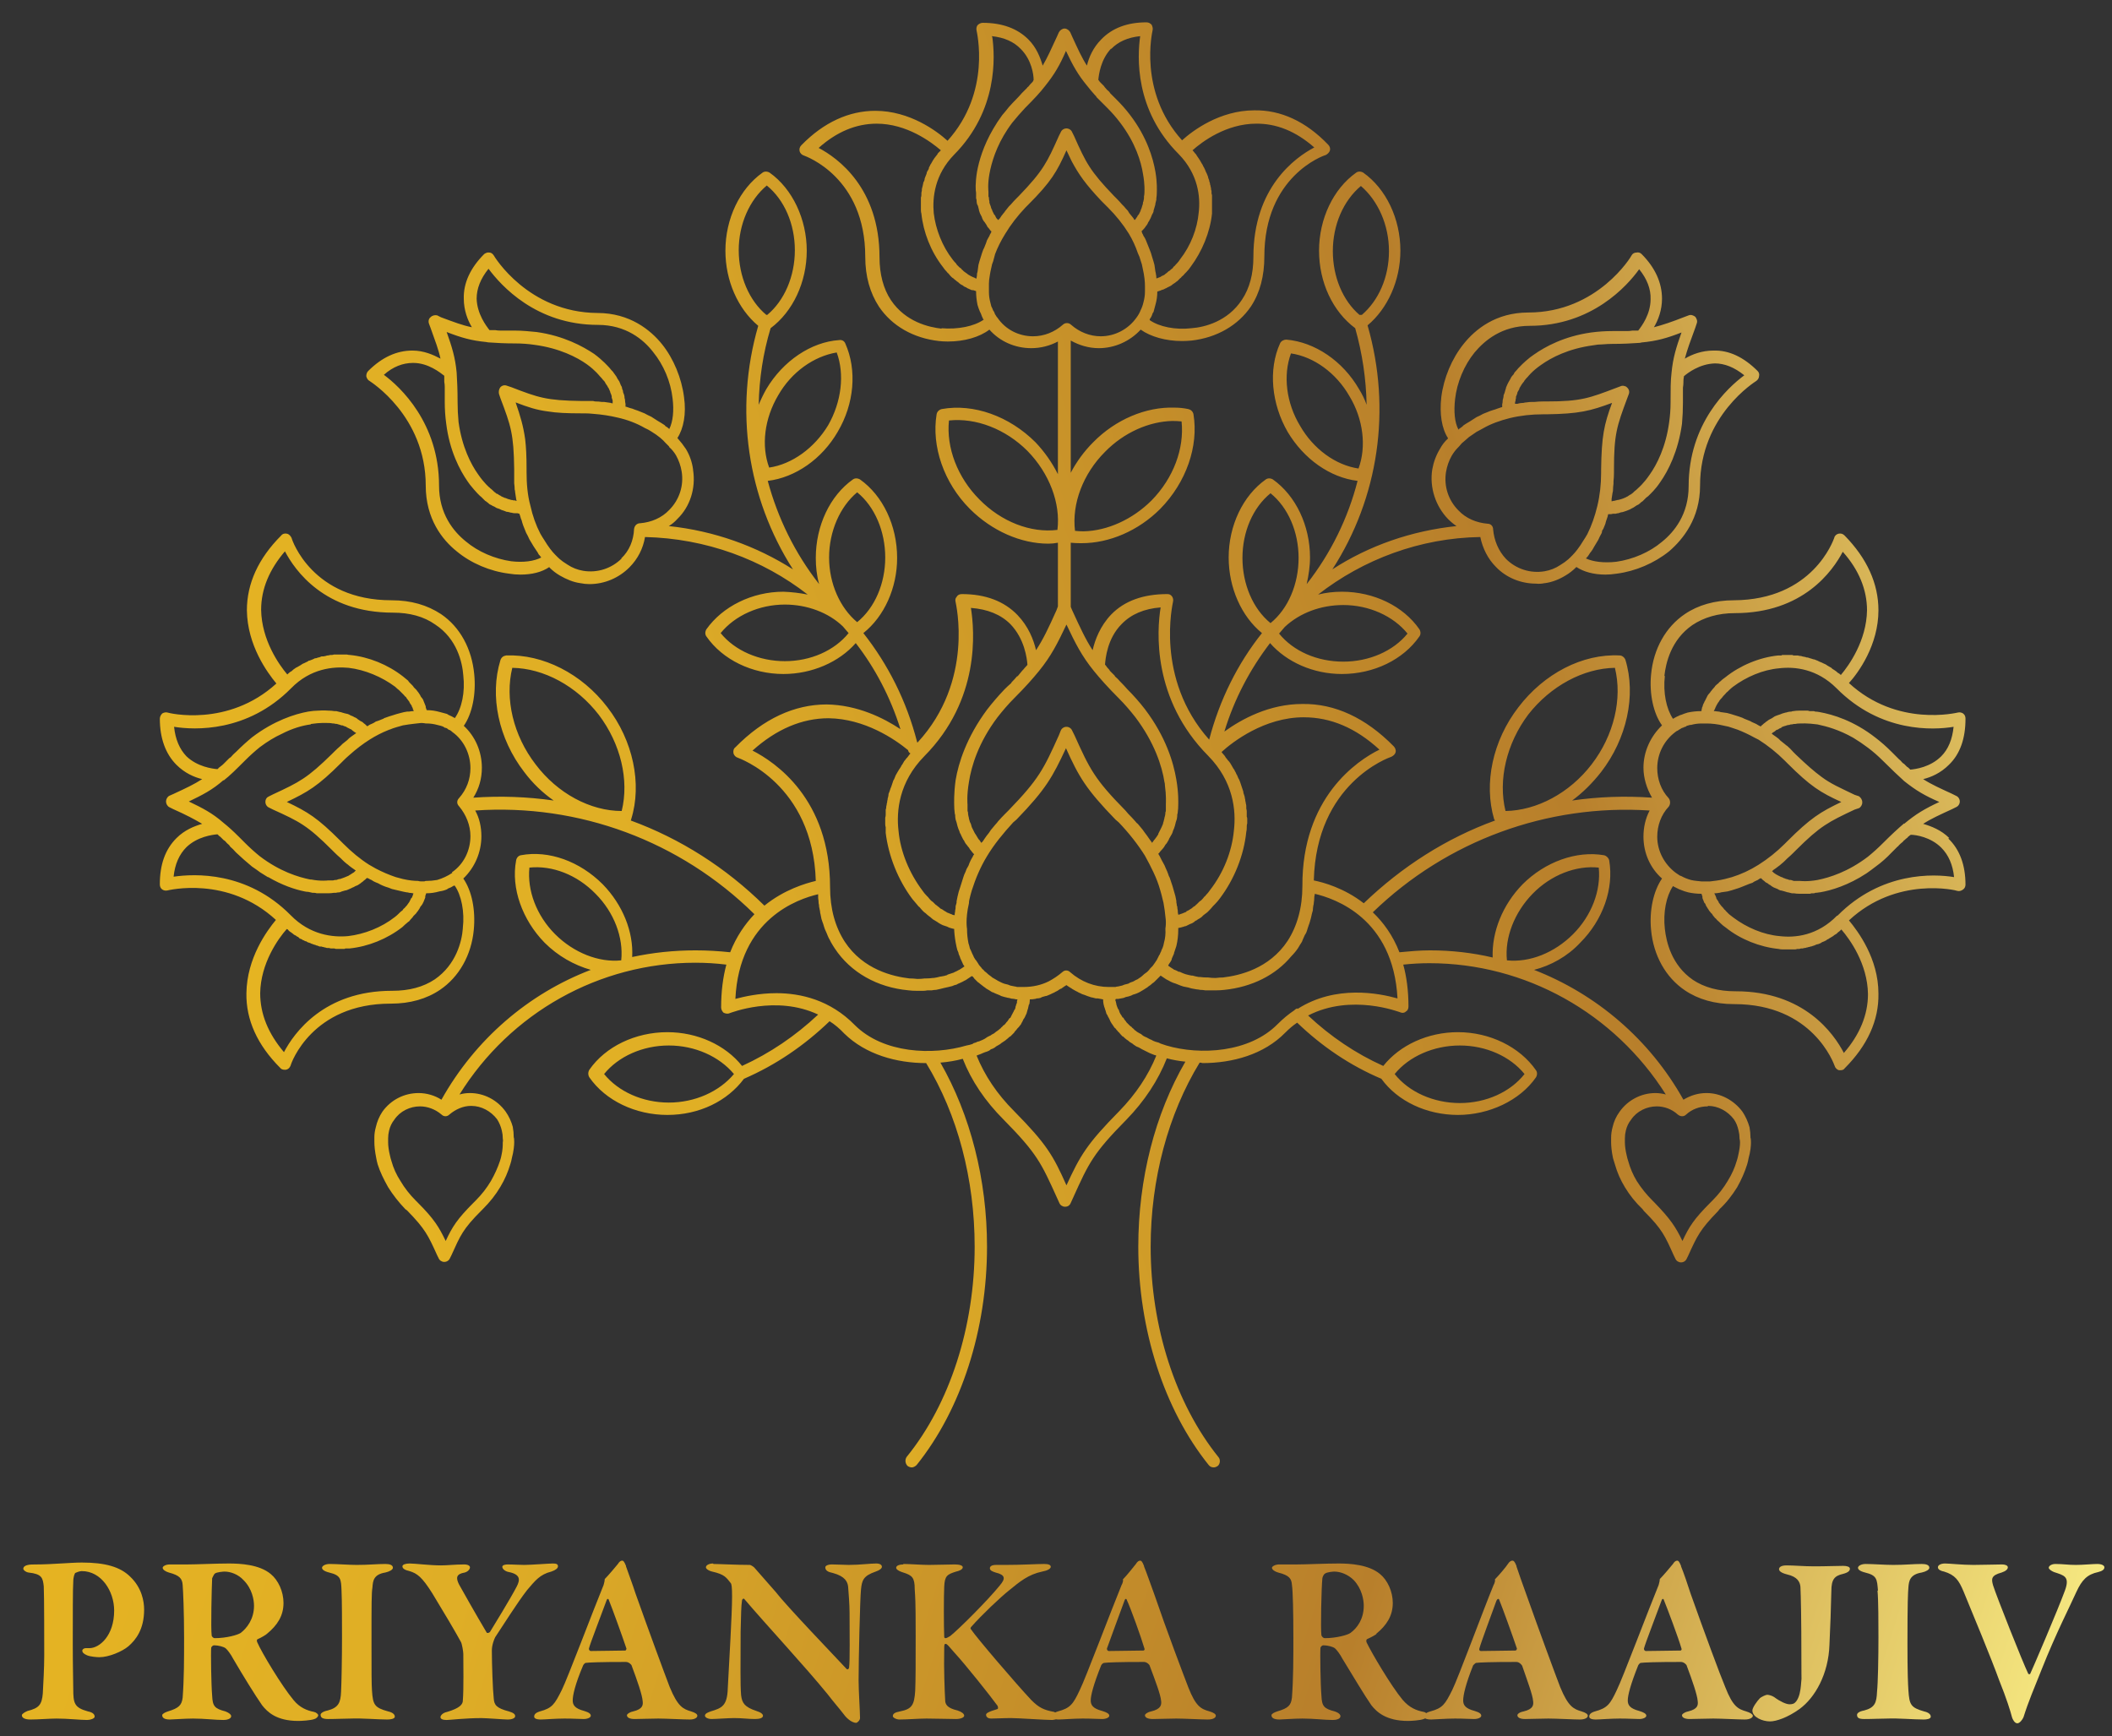 <svg version="1.2" xmlns="http://www.w3.org/2000/svg" viewBox="0 0 444 365" width="444" height="365">
	<rect x="0" y="0" width="444" height="365" fill="#333333" stroke="none"/>
	<title>PR Final Logo</title>
	<defs>
		<linearGradient id="g1" x2="1" gradientUnits="userSpaceOnUse" gradientTransform="matrix(482.57,-148.32,121.072,393.917,-10.93,230.99)">
			<stop offset="0" stop-color="#eab81f"/>
			<stop offset=".32" stop-color="#dfae26"/>
			<stop offset=".68" stop-color="#b87f2b"/>
			<stop offset="1" stop-color="#fcf38a"/>
		</linearGradient>
		<linearGradient id="g2" x2="1" gradientUnits="userSpaceOnUse" gradientTransform="matrix(482.56,148.33,-194.68,633.348,23.18,26.05)">
			<stop offset="0" stop-color="#eab81f"/>
			<stop offset=".32" stop-color="#dfae26"/>
			<stop offset=".68" stop-color="#b87f2b"/>
			<stop offset="1" stop-color="#fcf38a"/>
		</linearGradient>
		<linearGradient id="g3" x2="1" gradientUnits="userSpaceOnUse" gradientTransform="matrix(482.57,148.33,-133.004,432.71,26.45,15.38)">
			<stop offset="0" stop-color="#eab81f"/>
			<stop offset=".32" stop-color="#dfae26"/>
			<stop offset=".68" stop-color="#b87f2b"/>
			<stop offset="1" stop-color="#fcf38a"/>
		</linearGradient>
		<linearGradient id="g4" x2="1" gradientUnits="userSpaceOnUse" gradientTransform="matrix(482.56,148.32,-217.873,708.852,28.6,8.44)">
			<stop offset="0" stop-color="#eab81f"/>
			<stop offset=".32" stop-color="#dfae26"/>
			<stop offset=".68" stop-color="#b87f2b"/>
			<stop offset="1" stop-color="#fcf38a"/>
		</linearGradient>
		<linearGradient id="g5" x2="1" gradientUnits="userSpaceOnUse" gradientTransform="matrix(482.57,148.33,-177.639,577.922,30.38,2.61)">
			<stop offset="0" stop-color="#eab81f"/>
			<stop offset=".32" stop-color="#dfae26"/>
			<stop offset=".68" stop-color="#b87f2b"/>
			<stop offset="1" stop-color="#fcf38a"/>
		</linearGradient>
		<linearGradient id="g6" x2="1" gradientUnits="userSpaceOnUse" gradientTransform="matrix(482.57,148.32,-167.396,544.637,33.89,-8.82)">
			<stop offset="0" stop-color="#eab81f"/>
			<stop offset=".32" stop-color="#dfae26"/>
			<stop offset=".68" stop-color="#b87f2b"/>
			<stop offset="1" stop-color="#fcf38a"/>
		</linearGradient>
		<linearGradient id="g7" x2="1" gradientUnits="userSpaceOnUse" gradientTransform="matrix(482.56,148.32,-153.234,498.549,36.4,-16.94)">
			<stop offset="0" stop-color="#eab81f"/>
			<stop offset=".32" stop-color="#dfae26"/>
			<stop offset=".68" stop-color="#b87f2b"/>
			<stop offset="1" stop-color="#fcf38a"/>
		</linearGradient>
		<linearGradient id="g8" x2="1" gradientUnits="userSpaceOnUse" gradientTransform="matrix(482.57,148.33,-143.343,466.345,39.83,-28.15)">
			<stop offset="0" stop-color="#eab81f"/>
			<stop offset=".32" stop-color="#dfae26"/>
			<stop offset=".68" stop-color="#b87f2b"/>
			<stop offset="1" stop-color="#fcf38a"/>
		</linearGradient>
		<linearGradient id="g9" x2="1" gradientUnits="userSpaceOnUse" gradientTransform="matrix(482.58,148.32,-167.347,544.488,43.29,-39.42)">
			<stop offset="0" stop-color="#eab81f"/>
			<stop offset=".32" stop-color="#dfae26"/>
			<stop offset=".68" stop-color="#b87f2b"/>
			<stop offset="1" stop-color="#fcf38a"/>
		</linearGradient>
		<linearGradient id="g10" x2="1" gradientUnits="userSpaceOnUse" gradientTransform="matrix(482.58,148.34,-132.971,432.58,46.58,-50.12)">
			<stop offset="0" stop-color="#eab81f"/>
			<stop offset=".32" stop-color="#dfae26"/>
			<stop offset=".68" stop-color="#b87f2b"/>
			<stop offset="1" stop-color="#fcf38a"/>
		</linearGradient>
		<linearGradient id="g11" x2="1" gradientUnits="userSpaceOnUse" gradientTransform="matrix(482.57,148.32,-167.349,544.483,50.05,-61.39)">
			<stop offset="0" stop-color="#eab81f"/>
			<stop offset=".32" stop-color="#dfae26"/>
			<stop offset=".68" stop-color="#b87f2b"/>
			<stop offset="1" stop-color="#fcf38a"/>
		</linearGradient>
		<linearGradient id="g12" x2="1" gradientUnits="userSpaceOnUse" gradientTransform="matrix(482.56,148.32,-167.35,544.473,53.05,-71.12)">
			<stop offset="0" stop-color="#eab81f"/>
			<stop offset=".32" stop-color="#dfae26"/>
			<stop offset=".68" stop-color="#b87f2b"/>
			<stop offset="1" stop-color="#fcf38a"/>
		</linearGradient>
		<linearGradient id="g13" x2="1" gradientUnits="userSpaceOnUse" gradientTransform="matrix(482.58,148.34,-344.763,1121.583,54.45,-75.72)">
			<stop offset="0" stop-color="#eab81f"/>
			<stop offset=".32" stop-color="#dfae26"/>
			<stop offset=".68" stop-color="#b87f2b"/>
			<stop offset="1" stop-color="#fcf38a"/>
		</linearGradient>
		<linearGradient id="g14" x2="1" gradientUnits="userSpaceOnUse" gradientTransform="matrix(482.56,148.32,-217.873,708.852,56.47,-82.26)">
			<stop offset="0" stop-color="#eab81f"/>
			<stop offset=".32" stop-color="#dfae26"/>
			<stop offset=".68" stop-color="#b87f2b"/>
			<stop offset="1" stop-color="#fcf38a"/>
		</linearGradient>
		<linearGradient id="g15" x2="1" gradientUnits="userSpaceOnUse" gradientTransform="matrix(482.57,148.32,-164.32,534.628,58.11,-87.6)">
			<stop offset="0" stop-color="#eab81f"/>
			<stop offset=".32" stop-color="#dfae26"/>
			<stop offset=".68" stop-color="#b87f2b"/>
			<stop offset="1" stop-color="#fcf38a"/>
		</linearGradient>
	</defs>
	<style>
		.s0 { fill: url(#g1) } 
		.s1 { fill: url(#g2) } 
		.s2 { fill: url(#g3) } 
		.s3 { fill: url(#g4) } 
		.s4 { fill: url(#g5) } 
		.s5 { fill: url(#g6) } 
		.s6 { fill: url(#g7) } 
		.s7 { fill: url(#g8) } 
		.s8 { fill: url(#g9) } 
		.s9 { fill: url(#g10) } 
		.s10 { fill: url(#g11) } 
		.s11 { fill: url(#g12) } 
		.s12 { fill: url(#g13) } 
		.s13 { fill: url(#g14) } 
		.s14 { fill: url(#g15) } 
	</style>
	<path class="s0" d="m409.8 176.2c-1.7-1.7-3.8-2.5-5.5-3 1.7-1.1 3.5-1.9 6.1-3.1l0.8-0.4c0.5-0.2 0.8-0.7 0.8-1.2 0-0.5-0.3-1-0.8-1.2l-0.8-0.4c-2.6-1.2-4.4-2-6.1-3.1 1.7-0.4 3.7-1.3 5.4-3 2.4-2.3 3.5-5.6 3.5-9.7 0-0.4-0.1-0.8-0.5-1.1-0.3-0.2-0.7-0.3-1.1-0.2-0.1 0-12.7 3.2-22.9-6.2 2-2.2 6.2-8 6.2-15.3 0-5.6-2.4-10.9-7.1-15.7-0.4-0.4-0.8-0.5-1.3-0.4-0.4 0.1-0.8 0.4-0.9 0.9-0.2 0.5-4.5 13-21.1 13.1-4 0-7.5 1-10.3 2.9-4 2.7-6.6 7.3-7.1 12.7-0.4 4.1 0.5 8.2 2.3 10.7-2.4 2.3-3.9 5.5-3.9 8.9 0 2.2 0.7 4.4 1.8 6.3-5.7-0.4-11.3-0.2-16.8 0.6 2.2-1.6 4.3-3.7 6.1-6 5.4-7 7.4-16.1 5.1-23.6-0.2-0.5-0.7-0.9-1.2-0.9-7.8-0.4-15.9 3.8-21.3 10.9-5.4 7-7.3 16-5.1 23.5q0.1 0.2 0.2 0.3c-10.2 3.7-19.6 9.7-27.6 17.4-4.1-3.2-8.5-4.4-10.5-4.8 0.5-20.4 15.7-25.8 16.3-26 0.4-0.2 0.8-0.5 0.9-1 0.1-0.4-0.1-0.9-0.4-1.2-5.9-6-12.4-9-19.2-8.9-7 0-12.8 3.2-16.4 5.8 2.1-6.9 5.4-13.1 9.6-18.6 3.5 4 9.1 6.5 15.1 6.5 6.7 0 12.9-3 16.3-7.9 0.3-0.4 0.3-1 0-1.5-3.4-4.9-9.6-7.9-16.3-7.9-1.7 0-3.4 0.2-5 0.6 9.5-7.4 21.4-11.9 34.1-12.1 0.5 2.4 1.6 4.6 3.3 6.3 2.2 2.3 5.3 3.5 8.4 3.5q0.9 0.1 1.8-0.1 0.1 0 0.1 0c1.5-0.2 3-0.8 4.3-1.6q1.2-0.7 2.2-1.7 0 0 0.1-0.1c1.5 1 3.6 1.6 6.1 1.6q1.1 0 2.4-0.2c3.9-0.5 7.9-2.2 11-4.7 2.9-2.5 6.5-6.9 6.5-13.8 0-14.8 11.7-21.9 11.8-22 0.3-0.2 0.6-0.6 0.6-1 0.1-0.4 0-0.8-0.3-1.1-2.9-2.9-6-4.4-9.3-4.3-2.4 0-4.5 0.8-6 1.7 0.5-1.9 1.2-3.8 2.2-6.5l0.3-0.9c0.2-0.5 0-1-0.3-1.4-0.4-0.3-0.9-0.5-1.4-0.3l-0.8 0.3c-2.8 1.1-4.6 1.7-6.5 2.2 0.9-1.5 1.7-3.6 1.7-6 0-3.3-1.4-6.5-4.3-9.4-0.3-0.3-0.7-0.4-1.1-0.3-0.4 0-0.8 0.2-1 0.6 0 0.1-7.1 12-21.7 12-6.9 0-11.2 3.6-13.6 6.6-2.5 3.1-4.2 7.2-4.7 11.2-0.4 3.5 0.1 6.6 1.4 8.6q0 0 0 0.1-1 0.9-1.7 2.2-1.2 2-1.6 4.3c-0.6 3.8 0.7 7.7 3.3 10.4q0.9 0.9 1.8 1.5c-9.5 1-18.4 4.1-26.1 9.1 9.7-15 12.5-33.6 7.4-51.3 4.2-3.5 6.9-9.4 6.9-15.7 0-6.7-3-13-7.8-16.4-0.5-0.3-1.1-0.3-1.5 0-4.8 3.4-7.8 9.7-7.8 16.4 0 6.7 2.9 12.8 7.6 16.3 1.5 5.3 2.3 10.7 2.4 16.1q-0.6-1.7-1.6-3.3c-3.4-5.9-9.3-9.9-15.3-10.4-0.5 0-1.1 0.3-1.3 0.8-2.5 5.5-1.8 12.7 1.6 18.6 3.4 5.7 8.9 9.6 14.7 10.3-2 7.8-5.6 15.2-10.7 21.7 0.4-1.8 0.7-3.7 0.7-5.6 0-6.7-3-13-7.8-16.4-0.5-0.3-1.1-0.3-1.5 0-4.8 3.4-7.8 9.7-7.8 16.4 0 6.4 2.7 12.4 7 15.9-5.1 6.4-8.9 14-11.1 22.4-11.5-12.9-7.6-28.8-7.6-29 0.1-0.4 0-0.8-0.2-1.1-0.3-0.4-0.6-0.5-1-0.5-5 0-9 1.4-11.8 4.3-2.3 2.4-3.4 5.3-3.9 7.5-1.5-2.3-2.6-4.7-4.3-8.4l-0.3-0.7v-13.5q1 0.1 2 0.1h0.3c5.8 0 11.9-2.6 16.5-7.2 5.5-5.6 8.1-13.2 7-19.9-0.1-0.6-0.6-1-1.1-1.1q-1.4-0.3-2.9-0.3c-6-0.2-12.4 2.5-17.1 7.3-1.9 1.9-3.5 4.1-4.7 6.4v-27.8c1.8 1 3.8 1.6 5.9 1.6 3.4 0 6.6-1.5 8.8-3.9 2.1 1.5 5.3 2.4 8.7 2.4q0.9 0 2-0.1c5.3-0.6 9.8-3.2 12.5-7.2 1.9-2.9 2.8-6.4 2.8-10.5 0-16.8 12.4-21.2 12.9-21.3 0.4-0.2 0.8-0.6 0.9-1 0.1-0.5-0.1-0.9-0.4-1.2-4.7-4.9-10-7.3-15.5-7.2-7.3 0-13 4.3-15.2 6.3-9.3-10.3-6.2-23-6.2-23.1 0.1-0.4 0-0.8-0.2-1.2-0.3-0.3-0.6-0.5-1.1-0.5-4 0-7.2 1.2-9.5 3.6-1.7 1.7-2.6 3.8-3 5.5-1.1-1.7-1.9-3.5-3.1-6.1l-0.4-0.9c-0.2-0.4-0.7-0.8-1.2-0.8-0.5 0-1 0.4-1.2 0.8l-0.4 0.9c-1.2 2.6-2 4.4-3 6.1-0.5-1.7-1.3-3.8-3-5.5-2.3-2.3-5.5-3.5-9.6-3.5-0.4 0-0.8 0.2-1.1 0.5-0.2 0.3-0.3 0.7-0.2 1.1 0 0.2 3.2 12.9-6.1 23.2-2.2-2-7.9-6.3-15.2-6.3-5.5 0-10.8 2.4-15.5 7.2-0.4 0.4-0.5 0.8-0.4 1.3 0.1 0.4 0.5 0.8 0.9 0.9 0.5 0.2 12.9 4.6 12.9 21.3 0 4.1 1 7.6 2.9 10.5 2.7 4 7.2 6.6 12.6 7.2q0.9 0.1 1.9 0.1c3.4 0 6.6-0.9 8.7-2.5 2.2 2.5 5.4 3.9 8.8 3.9 2 0 3.9-0.5 5.6-1.4v27.9c-1.2-2.4-2.8-4.7-4.7-6.7-5.5-5.5-13-8.2-19.7-7-0.5 0.1-1 0.5-1.1 1.1-1.1 6.7 1.5 14.4 7 19.9 4.6 4.6 10.7 7.3 16.5 7.3q1 0 2-0.2v13.4l-0.3 0.8c-1.7 3.8-2.8 6.1-4.3 8.4-0.5-2.2-1.6-5-3.9-7.4-2.8-2.9-6.7-4.4-11.7-4.4-0.5 0-0.9 0.2-1.1 0.6-0.3 0.3-0.3 0.7-0.2 1.1 0 0.2 4 16.5-8 29.5q-0.1 0-0.1-0.1c-2.2-8.6-6.1-16.3-11.3-22.9 4.4-3.5 7.1-9.5 7.1-15.8 0-6.8-3-13.1-7.8-16.5-0.5-0.3-1.1-0.3-1.5 0-4.8 3.4-7.8 9.7-7.8 16.5 0 1.9 0.2 3.7 0.7 5.5-5.1-6.5-8.7-13.9-10.8-21.7 5.8-0.7 11.4-4.6 14.7-10.3 3.5-5.9 4.1-13 1.6-18.6-0.2-0.5-0.7-0.8-1.3-0.7-5.9 0.4-11.8 4.4-15.3 10.3q-0.9 1.6-1.6 3.3c0.1-5.4 0.9-10.8 2.5-16.1 4.7-3.5 7.6-9.7 7.6-16.3 0-6.6-3-13-7.8-16.4-0.5-0.3-1.1-0.3-1.5 0-4.8 3.4-7.8 9.7-7.8 16.4 0 6.3 2.6 12.2 6.9 15.8-5.1 17.6-2.3 36.2 7.3 51.2-7.7-4.9-16.6-8.1-26.1-9.1q1-0.6 1.8-1.5c2.7-2.6 3.9-6.5 3.3-10.3v-0.1q-0.3-2.3-1.5-4.3-0.8-1.2-1.7-2.2 0 0-0.1-0.1c1.3-2 1.9-5.1 1.4-8.6-0.5-4-2.2-8.1-4.6-11.1-2.4-3-6.8-6.6-13.6-6.6-14.6-0.1-21.7-11.9-21.8-12.1-0.2-0.3-0.5-0.6-0.9-0.6-0.4-0.1-0.8 0.1-1.1 0.3-2.9 2.9-4.4 6.1-4.3 9.4 0 2.4 0.8 4.5 1.7 6-2-0.4-3.8-1.1-6.5-2.1l-0.8-0.4c-0.5-0.1-1 0-1.4 0.4-0.4 0.3-0.5 0.9-0.3 1.4l0.3 0.8c1 2.8 1.7 4.6 2.1 6.5-1.5-0.8-3.5-1.7-5.9-1.7-3.3 0-6.4 1.4-9.3 4.3-0.3 0.3-0.4 0.7-0.4 1.1 0.1 0.4 0.3 0.8 0.7 1 0.1 0.1 11.8 7.3 11.8 22 0 7 3.5 11.4 6.5 13.8 3 2.5 7 4.2 11 4.7q1.2 0.2 2.4 0.2c2.4 0 4.5-0.5 6.1-1.6q0 0.1 0 0.1 1 1 2.2 1.7c1.4 0.8 2.8 1.4 4.3 1.6q1 0.2 1.9 0.2c3.2 0 6.2-1.3 8.4-3.5 1.8-1.8 2.9-4 3.3-6.4 12.8 0.3 24.7 4.7 34.2 12.1q-2.5-0.5-5.1-0.6c-6.6 0-12.8 3.1-16.2 7.9-0.3 0.5-0.3 1.1 0 1.5 3.4 4.9 9.6 7.9 16.2 7.9 6 0 11.7-2.5 15.2-6.5 4.1 5.3 7.3 11.4 9.4 18.1-3.6-2.4-9.1-5.1-15.5-5.2-6.8 0-13.3 3-19.2 9-0.4 0.3-0.5 0.8-0.4 1.3 0.1 0.4 0.5 0.8 0.9 0.9 0.2 0.1 15.8 5.5 16.4 25.9-2.1 0.5-6.6 1.8-10.8 5.2-8.1-8-17.7-14.1-28.1-17.9q0.1-0.2 0.1-0.3c2.3-7.4 0.4-16.5-5-23.5-5.4-7.1-13.6-11.2-21.3-10.9-0.6 0.1-1 0.4-1.2 1-2.3 7.5-0.4 16.5 5 23.5 1.8 2.4 3.9 4.4 6.2 6-5.6-0.8-11.2-1-16.9-0.6 1.2-1.9 1.8-4 1.8-6.3 0-3.4-1.4-6.6-3.8-8.8 1.8-2.6 2.6-6.7 2.2-10.8-0.5-5.4-3-10-7-12.7-2.9-1.9-6.3-2.9-10.4-2.9-16.6 0-20.9-12.6-21-13.1-0.2-0.4-0.5-0.8-1-0.9-0.4-0.1-0.9 0-1.2 0.4-4.8 4.8-7.2 10.1-7.2 15.7 0.1 7.4 4.3 13.1 6.2 15.4-10.2 9.3-22.7 6.2-22.9 6.1-0.3-0.1-0.8 0-1.1 0.2-0.3 0.3-0.5 0.7-0.5 1.1 0 4.1 1.2 7.4 3.5 9.7 1.7 1.7 3.7 2.6 5.4 3-1.7 1.1-3.4 1.9-6 3.1l-0.9 0.4c-0.4 0.2-0.7 0.7-0.7 1.2 0 0.5 0.3 1 0.7 1.2l0.8 0.4c2.7 1.2 4.4 2.1 6.1 3.1-1.7 0.5-3.7 1.3-5.4 3-2.4 2.4-3.5 5.6-3.5 9.7 0 0.4 0.1 0.8 0.5 1.1 0.3 0.2 0.7 0.3 1.1 0.2 0.1 0 12.6-3.2 22.8 6.2-1.9 2.3-6.1 8-6.2 15.4-0.1 5.6 2.3 10.9 7.1 15.7 0.2 0.3 0.6 0.4 0.9 0.4q0.2 0 0.3 0c0.5-0.1 0.8-0.4 1-0.9 0.1-0.5 4.5-13 21-13h0.1c4 0 7.5-1 10.3-2.9 4-2.7 6.6-7.3 7.1-12.6 0.4-4.2-0.4-8.2-2.2-10.8 2.4-2.3 3.8-5.5 3.8-8.9 0-1.9-0.4-3.8-1.3-5.4 21.8-1.5 43.1 6.4 58.7 21.8-2 2.1-3.8 4.7-5.1 8q-3.7-0.4-7.3-0.4-6.8 0-13.3 1.4c0.3-5.3-2-11-6.2-15.3-4.8-4.8-11.3-7.2-17.2-6.1-0.5 0.1-0.9 0.5-1 1.1-1.1 5.8 1.3 12.5 6 17.3 2.8 2.8 6.2 4.7 9.7 5.7-13.1 5-24.3 14.6-31.4 27.3-1.4-0.9-3.1-1.4-4.8-1.4-3 0-5.8 1.4-7.6 3.9q-1 1.5-1.4 3.3-0.3 1.1-0.3 2.1c0 0.2 0 0.5 0 1 0 0.8 0.1 1.9 0.4 3.4q0.1 0.6 0.3 1.3c0.5 1.6 1.3 3.2 2.2 4.8q1.5 2.4 3.6 4.6l0.4 0.3c3.8 3.9 4.4 5.2 6.3 9.4l0.3 0.6c0.2 0.5 0.7 0.8 1.2 0.8 0.5 0 1-0.3 1.2-0.8l0.3-0.6c1.9-4.2 2.4-5.5 6.3-9.4l0.3-0.3c1.5-1.5 2.7-3 3.7-4.7 0.9-1.5 1.6-3.1 2.1-4.8q0.2-0.6 0.3-1.2c0.4-1.5 0.5-2.7 0.5-3.4q0-0.8-0.1-1 0-1.1-0.2-2.2c-0.3-1.1-0.8-2.2-1.5-3.2-1.8-2.5-4.6-3.9-7.5-3.9-0.8 0-1.5 0.1-2.2 0.3 10.7-17.2 29.4-27.7 49.6-27.7q3.3 0 6.5 0.4c-0.7 2.6-1.1 5.6-1.1 9 0 0.4 0.2 0.8 0.5 1.1 0.4 0.2 0.9 0.3 1.3 0.1 0.1 0 9.7-3.9 18.6 0.3-4.8 4.5-10.1 8.1-16 10.8-3.5-4.4-9.4-7.1-15.7-7.1-6.7 0-13 3-16.4 7.9-0.3 0.5-0.3 1.1 0 1.6 3.4 4.9 9.7 7.9 16.4 7.9 6.7 0 12.6-2.9 16.1-7.6 6.7-2.9 12.7-7 18-12.1q1.6 1 3.1 2.6c4.5 4.4 11 6.2 17.2 6.2 6.6 10.8 10.2 24.4 10.2 38.6 0 16.8-5.2 33-14.3 44.2-0.4 0.6-0.3 1.4 0.2 1.9 0.3 0.2 0.6 0.3 0.9 0.3 0.3 0 0.7-0.2 1-0.5 9.4-11.7 14.8-28.5 14.8-45.9 0-14.1-3.5-27.7-9.8-38.7q2.5-0.2 4.7-0.8c1.8 4.6 4.7 8.9 8.6 12.8 7 7.1 7.9 9.1 11.2 16.4l0.5 1.1c0.2 0.5 0.7 0.8 1.2 0.8 0.6 0 1-0.3 1.2-0.8l0.5-1.1c3.3-7.3 4.2-9.3 11.2-16.4 3.8-3.9 6.7-8.3 8.5-12.9q1.9 0.5 3.9 0.7c-6.4 11-9.9 24.7-9.9 38.9 0 17.4 5.4 34.2 14.8 45.9 0.3 0.4 0.7 0.5 1.1 0.5 0.2 0 0.5-0.1 0.8-0.3 0.5-0.4 0.6-1.3 0.2-1.8-9.1-11.3-14.3-27.5-14.3-44.3 0-14.2 3.7-27.9 10.3-38.7q0.3 0 0.6 0.1c6.3 0 12.9-1.8 17.4-6.4 0.8-0.8 1.6-1.5 2.5-2.1 5.2 5 11.1 9 17.7 11.8 3.4 4.7 9.5 7.6 16.1 7.6 6.5 0 13-3 16.4-7.9 0.3-0.5 0.3-1.1 0-1.5-3.4-4.9-9.7-8-16.4-8-6.3 0-12.2 2.7-15.7 7.1-5.8-2.6-11.1-6.2-15.8-10.6 9.1-4.7 19.2-0.7 19.3-0.7 0.4 0.2 0.9 0.2 1.2-0.1 0.4-0.2 0.6-0.6 0.6-1.1 0-3.3-0.4-6.3-1.1-8.8q2.7-0.3 5.5-0.3c20.2 0 38.9 10.5 49.7 27.6-0.7-0.2-1.5-0.3-2.2-0.3-3 0-5.8 1.5-7.5 3.9q-1.1 1.5-1.5 3.3-0.3 1.1-0.3 2.2c0 0.1 0 0.5 0 1 0 0.7 0.1 1.9 0.4 3.3q0.2 0.6 0.4 1.3 0.7 2.5 2.1 4.8 1.5 2.5 3.7 4.6l0.3 0.4c3.9 3.9 4.4 5.2 6.3 9.4l0.3 0.6c0.2 0.5 0.7 0.8 1.2 0.8 0.5 0 1-0.3 1.2-0.8l0.3-0.6c1.9-4.2 2.5-5.5 6.3-9.4l0.3-0.4c1.5-1.4 2.7-3 3.7-4.6 0.9-1.6 1.6-3.2 2.1-4.8q0.2-0.7 0.3-1.3c0.4-1.4 0.5-2.6 0.5-3.3q0-0.8-0.1-1 0-1.1-0.2-2.2-0.5-1.8-1.5-3.3c-1.8-2.4-4.6-3.9-7.5-3.9h-0.1c-1.7 0-3.3 0.5-4.8 1.4-7.1-12.7-18.3-22.2-31.4-27.3 3.5-0.9 7-2.8 9.7-5.7 4.8-4.8 7.1-11.4 6.1-17.3-0.1-0.5-0.6-1-1.1-1.1-5.8-1-12.4 1.4-17.1 6.1-4.2 4.3-6.5 10-6.3 15.4q-6.4-1.5-13.2-1.5c-2.2 0-4.3 0.2-6.4 0.4-1.4-3.6-3.4-6.3-5.6-8.4 15.6-15.1 36.7-22.8 58.2-21.4-0.9 1.7-1.3 3.6-1.3 5.5 0 3.4 1.4 6.6 3.9 8.8-1.8 2.6-2.7 6.7-2.3 10.8 0.5 5.4 3.1 10 7.1 12.7 2.8 1.9 6.3 2.9 10.3 2.9h0.1c16.5 0 20.9 12.5 21.1 13 0.1 0.4 0.5 0.8 0.9 0.9q0.2 0 0.3 0c0.4 0 0.7-0.1 0.9-0.4 4.8-4.8 7.2-10.1 7.1-15.7 0-7.4-4.3-13.1-6.2-15.4 10.1-9.4 22.7-6.3 22.8-6.2 0.4 0.1 0.8 0 1.2-0.3 0.3-0.2 0.5-0.6 0.5-1 0-4.1-1.2-7.4-3.6-9.7l0.1-0.1zm-88.5-26c4.7-6 11.6-9.7 18.2-9.8 1.6 6.5-0.2 14.2-4.9 20.3-4.6 6-11.5 9.7-18.1 9.8-1.6-6.5 0.2-14.2 4.8-20.3zm-99-38.8c-5.6 0.7-11.8-1.7-16.4-6.4-4.6-4.6-7-10.9-6.4-16.6 5.7-0.6 11.9 1.8 16.5 6.4 4.6 4.7 7 11 6.3 16.6zm-42.1-7.9c3.7 3 5.9 8.2 5.9 13.7 0 5.5-2.2 10.6-5.9 13.6-3.6-3-5.9-8.1-5.9-13.6 0-5.5 2.3-10.7 5.9-13.7zm-16.6-20.4c2.8-4.9 7.5-8.2 12.3-9 1.7 4.6 1 10.4-1.8 15.3-2.9 4.8-7.6 8.2-12.4 8.9-1.7-4.6-1-10.3 1.9-15.2zm-8.3-30.5c0-5.5 2.3-10.6 5.9-13.6 3.7 3 5.9 8.1 5.9 13.6 0 5.5-2.2 10.6-5.8 13.6q-0.1 0-0.2 0c-3.6-3-5.8-8.1-5.8-13.6zm-52.6 3.9c2.6 3.5 10 11.8 23 11.8 5.9 0 9.6 3.1 11.6 5.7 2.2 2.7 3.7 6.2 4.1 9.8 0.3 2.5 0.1 4.8-0.7 6.4q-0.1-0.1-0.1-0.1-0.3-0.3-0.7-0.5-0.1-0.2-0.3-0.3-0.6-0.4-1.3-0.8-0.6-0.4-1.4-0.9-0.7-0.3-1.4-0.7-0.3-0.1-0.5-0.2-0.5-0.2-1-0.4-0.3-0.1-0.6-0.2-0.4-0.2-0.9-0.3-0.3-0.1-0.6-0.2-0.2-0.1-0.4-0.1v-0.1q0-0.3 0-0.5-0.1-0.4-0.1-0.7 0-0.3-0.1-0.5 0-0.4-0.1-0.7-0.1-0.3-0.2-0.5 0-0.4-0.2-0.7 0-0.2-0.1-0.5-0.2-0.3-0.3-0.6-0.1-0.2-0.2-0.5-0.2-0.3-0.4-0.6-0.1-0.2-0.2-0.4-0.2-0.3-0.5-0.7-0.1-0.1-0.2-0.3-0.4-0.4-0.8-0.9c-0.3-0.3-1.3-1.5-3.2-2.9-2.4-1.6-6.4-3.8-12.1-4.6q-1.1-0.1-2.2-0.2-1.2-0.1-2.3-0.1-0.8 0-1.5 0h-0.1q-0.7 0-1.3 0h-0.2q-0.6 0-1.1-0.1h-0.2q-0.5 0-1 0c-0.7-0.9-2.6-3.4-2.7-6.6q0-3.2 2.5-6.3zm-0.5 15.4q0.4 0.1 0.8 0.1c1.4 0.1 3.1 0.2 5.3 0.2q2.1 0 4.1 0.3c5.2 0.7 8.9 2.6 11 4.1 1.8 1.3 2.7 2.5 2.7 2.5q0 0 0.1 0.1 0.3 0.3 0.6 0.7 0.1 0.1 0.2 0.2 0.2 0.2 0.3 0.5 0.1 0.1 0.2 0.3 0.2 0.2 0.3 0.5 0.1 0.1 0.2 0.3 0.1 0.3 0.3 0.7 0 0 0 0.1 0.2 0.4 0.3 0.8 0 0.2 0 0.3 0.1 0.3 0.2 0.6 0 0.2 0 0.4 0 0.1 0 0.2 0 0 0 0-0.2 0-0.4-0.1-0.7-0.1-1.4-0.2-0.2 0-0.5 0-0.6-0.1-1.3-0.1-0.2 0-0.5-0.1-0.9 0-1.8 0h-0.7c-7.3-0.1-9-0.7-14.7-2.9l-0.9-0.3c-0.5-0.2-1-0.1-1.4 0.3-0.3 0.4-0.4 0.9-0.3 1.4l0.3 0.9c2.2 5.8 2.8 7.5 2.9 14.9v0.7q0 0.9 0 1.8 0 0.3 0 0.5 0.1 0.7 0.1 1.3 0.1 0.3 0.1 0.6 0.1 0.6 0.2 1.3 0 0.2 0.1 0.4 0 0 0 0.1-0.2 0-0.3-0.1-0.1 0-0.3 0-0.3-0.1-0.6-0.1-0.1-0.1-0.3-0.1-0.4-0.1-0.8-0.3 0 0-0.1 0-0.3-0.1-0.7-0.3-0.2-0.1-0.3-0.2-0.3-0.1-0.5-0.3-0.1-0.1-0.3-0.1-0.2-0.2-0.5-0.4-0.1-0.1-0.2-0.2-0.3-0.3-0.7-0.6 0-0.1-0.1-0.1c0 0-1.1-0.9-2.4-2.8-1.5-2.1-3.4-5.8-4.1-11q-0.2-2.1-0.2-4.2c0-2.6-0.1-4.6-0.2-6.2-0.3-3.2-1-5.4-2.1-8.5 3.1 1.2 5.2 1.8 8.3 2.1zm5.3 46.1c-3.5-0.5-7-2-9.6-4.2-2.6-2.1-5.6-5.8-5.6-11.7 0-13.2-8.2-20.8-11.6-23.3 1.9-1.7 4-2.5 6.1-2.5h0.1c3.1 0 5.6 2 6.5 2.7v0.1q0 0.4 0 1v0.2q0.1 0.5 0.1 1v0.3q0 0.6 0 1.2v1.7q0 2.3 0.3 4.5c0.7 5.8 2.9 9.9 4.5 12.2q0.3 0.4 0.5 0.7c1.2 1.5 2.1 2.4 2.4 2.6q0.4 0.4 0.8 0.8 0.2 0.1 0.3 0.2 0.3 0.2 0.6 0.5 0.2 0.1 0.4 0.2 0.3 0.2 0.6 0.3 0.2 0.1 0.5 0.3 0.3 0.1 0.6 0.2 0.2 0.1 0.4 0.2 0.3 0.1 0.6 0.2 0.3 0.1 0.5 0.2 0.3 0 0.6 0.1 0.3 0.1 0.5 0.1 0.3 0.1 0.6 0.1 0.3 0 0.6 0c0.1 0 0.2 0.1 0.4 0.1q0 0.2 0.1 0.3 0.1 0.3 0.2 0.7 0.2 0.4 0.3 0.9 0.1 0.3 0.2 0.6 0.2 0.5 0.4 1 0.1 0.2 0.2 0.5 0.4 0.7 0.7 1.4 0.3 0.5 0.6 1 0.1 0.2 0.3 0.5 0.4 0.6 0.8 1.2c0.1 0.2 0.2 0.3 0.2 0.4q0.3 0.3 0.5 0.6 0.1 0.1 0.1 0.1c-1.5 0.8-3.8 1.1-6.3 0.8zm23.2-0.6c-2.1 2.1-5.1 3.1-8.1 2.6q-1.8-0.3-3.3-1.3-1-0.6-1.8-1.3 0-0.1-0.1-0.1c0 0-0.3-0.3-0.7-0.7-0.6-0.6-1.4-1.6-2.3-3.1q-0.4-0.6-0.8-1.3-1.4-2.7-2.1-5.9c-0.6-2.2-0.8-4.6-0.8-7v-0.7c0-2.7-0.1-4.6-0.3-6.3-0.4-2.8-1-4.8-2-7.7 2.6 1 4.4 1.6 6.8 1.9 1.8 0.3 4 0.4 7 0.4h0.7q0.9 0 1.8 0.1 2.7 0.2 5.2 0.8 3.1 0.7 5.7 2.2 0.7 0.3 1.3 0.7c1.5 0.9 2.5 1.8 3 2.4 0.5 0.5 0.7 0.7 0.7 0.7q0.1 0.1 0.1 0.2 0.8 0.7 1.4 1.7 0.9 1.6 1.2 3.4c0.5 3-0.5 6-2.6 8.1-1.6 1.7-3.8 2.6-6.1 2.8-0.7 0-1.2 0.5-1.3 1.2-0.1 2.4-1 4.6-2.7 6.2zm34.3 21.6c-5.4 0-10.5-2.2-13.5-5.9 3-3.7 8.1-6 13.5-6 4.7 0 9.2 1.7 12.2 4.6q0.6 0.7 1.2 1.4c-3 3.7-8 5.9-13.4 5.9zm-52.4 21.7c-4.7-6.1-6.5-13.8-4.9-20.3 6.6 0.1 13.5 3.8 18.2 9.9 4.6 6.1 6.4 13.7 4.8 20.2-6.6 0-13.5-3.7-18.1-9.8zm-52.7-44.8c2.1 4 8.3 12.9 22.7 12.9 3.5 0 6.5 0.8 8.9 2.5 4.6 3 5.7 8 5.9 10.7 0.4 3.5-0.3 6.9-1.8 9q0-0.1-0.1-0.1-0.5-0.3-1.2-0.6-0.2-0.1-0.3-0.2-0.7-0.2-1.5-0.4-1.4-0.4-2.7-0.4h-0.1q-0.1-0.3-0.2-0.6 0-0.1 0-0.2-0.2-0.5-0.4-1-0.1-0.2-0.1-0.3-0.2-0.4-0.5-0.7-0.1-0.2-0.2-0.4-0.2-0.3-0.4-0.6-0.2-0.2-0.3-0.4-0.3-0.3-0.6-0.6-0.1-0.2-0.3-0.4-0.3-0.3-0.6-0.6-0.2-0.2-0.3-0.4-0.5-0.4-1.1-0.9c-3.2-2.5-7.2-4.1-11.1-4.5q-0.3 0-0.7-0.1h-0.2q-0.3 0-0.6 0h-1q-0.3 0-0.5 0-0.2 0-0.4 0-0.2 0.1-0.5 0.1-0.1 0-0.3 0-0.3 0.1-0.5 0.1-0.2 0-0.4 0.1l-0.5 0.1q-0.2 0-0.4 0-0.2 0.1-0.5 0.2-0.2 0-0.4 0.1-0.2 0.1-0.5 0.1-0.2 0.1-0.4 0.2-0.2 0.1-0.5 0.2-0.2 0.1-0.4 0.1-0.2 0.2-0.5 0.3-0.2 0.1-0.4 0.2-0.3 0.1-0.6 0.3-0.1 0.1-0.3 0.2-0.3 0.2-0.7 0.4-0.1 0-0.2 0.1-0.5 0.3-0.9 0.7-0.1 0.1-0.2 0.1-0.4 0.3-0.7 0.6c-1.7-2-5.4-7.2-5.5-13.6q0-6.5 5.1-12.4h-0.1zm-23.3 36.9c4.3 0.7 15.4 1.2 24.6-8.1 4.1-4.2 8.9-4.6 12.1-4.3 3.4 0.4 7 1.9 9.8 4q0.4 0.4 0.8 0.7 0.1 0.1 0.2 0.2 0.3 0.3 0.6 0.6 0.1 0.1 0.2 0.2 0.2 0.3 0.5 0.5 0 0.1 0.1 0.2 0.3 0.4 0.6 0.8 0 0 0 0.1 0.2 0.3 0.4 0.6 0.1 0.1 0.1 0.3 0.2 0.2 0.2 0.5 0.1 0.1 0.1 0.2 0.1 0.1 0.1 0.1-0.1 0.1-0.1 0.1-0.4 0-0.9 0.1-0.2 0-0.4 0-0.7 0.1-1.4 0.3-0.8 0.2-1.7 0.5-0.7 0.2-1.5 0.5c-0.1 0-0.3 0.1-0.4 0.2q-0.5 0.2-1 0.4-0.3 0.1-0.6 0.2-0.4 0.3-0.9 0.5-0.3 0.1-0.6 0.3-0.1 0.1-0.3 0.2 0-0.1-0.1-0.1-0.1-0.1-0.3-0.3-0.3-0.2-0.6-0.5-0.2-0.1-0.4-0.2-0.3-0.2-0.6-0.4-0.2-0.2-0.4-0.3-0.3-0.1-0.6-0.3-0.2-0.1-0.5-0.2-0.3-0.2-0.6-0.3c-0.2 0-0.3-0.1-0.5-0.1q-0.3-0.1-0.7-0.2-0.2-0.1-0.4-0.1-0.4-0.1-0.8-0.2-0.2 0-0.4 0-0.6-0.1-1.2-0.1c-0.2 0-1-0.1-2.2 0q-0.9 0-2.1 0.2c-2.8 0.5-7.2 1.9-11.8 5.4q-1.7 1.4-3.3 3-0.7 0.6-1.2 1.2-0.2 0.1-0.4 0.3-0.4 0.4-0.7 0.7-0.2 0.2-0.4 0.4-0.3 0.3-0.6 0.5-0.2 0.2-0.4 0.3-0.1 0.2-0.3 0.3c-1.1-0.1-4.2-0.5-6.5-2.7q-2.2-2.3-2.6-6.2zm10.4 11.3c1.3-1 2.7-2.4 4.5-4.2q1.5-1.5 3.1-2.8 2.4-1.8 4.6-2.8c2.3-1.2 4.5-1.8 6.1-2q0 0 0.1-0.1c2-0.3 3.3-0.2 3.5-0.2h0.2q0.4 0 0.9 0.1 0.1 0 0.2 0 0.3 0.1 0.7 0.1 0.1 0.1 0.3 0.1 0.3 0.1 0.6 0.2 0.1 0 0.2 0 0.4 0.2 0.8 0.3 0 0 0.1 0.1 0.4 0.2 0.8 0.4 0.1 0 0.2 0.1 0.2 0.2 0.5 0.4 0.1 0.1 0.3 0.2 0.1 0.1 0.2 0.1-0.1 0.1-0.1 0.1-0.2 0.1-0.3 0.2-0.6 0.4-1.1 0.8-0.2 0.2-0.4 0.4-0.5 0.4-1 0.8-0.2 0.2-0.4 0.4-0.7 0.6-1.3 1.2l-0.5 0.5c-5.2 5.1-6.8 5.9-12.4 8.5l-0.8 0.4c-0.5 0.2-0.8 0.6-0.8 1.2 0 0.5 0.3 1 0.8 1.2l0.8 0.4c5.5 2.5 7.2 3.3 12.4 8.5l0.5 0.5q0.6 0.6 1.3 1.2 0.2 0.2 0.4 0.4 0.4 0.4 0.9 0.8 0.3 0.2 0.5 0.4 0.5 0.4 1.1 0.8 0.1 0.1 0.3 0.2 0 0 0 0-0.1 0.1-0.2 0.2-0.1 0.1-0.2 0.2-0.3 0.2-0.5 0.3-0.1 0.1-0.3 0.2-0.2 0.1-0.3 0.2-0.9 0.4-1.8 0.7-0.1 0-0.2 0-0.3 0.1-0.6 0.2-0.2 0-0.3 0-0.3 0.1-0.5 0.1-0.4 0-0.8 0h-0.1c0 0-0.1 0-0.1 0 0 0-1.4 0.2-3.5-0.2q-0.1 0-0.2 0c-2.5-0.5-6.4-1.7-10.6-4.9q-1.6-1.3-3.1-2.8-0.7-0.7-1.3-1.3c-1.2-1.2-2.2-2.1-3.2-2.9-2.4-2.1-4.4-3.1-7.3-4.5 2.9-1.4 4.9-2.4 7.3-4.5v0.1zm-10.5 20.2q0.4-3.9 2.7-6.2c2.3-2.2 5.4-2.6 6.5-2.7q0.2 0.1 0.3 0.3 0.2 0.1 0.4 0.3 0.3 0.3 0.6 0.6 0.2 0.1 0.4 0.3 0.3 0.4 0.7 0.7 0.2 0.2 0.3 0.4 0.6 0.5 1.2 1.2 1.7 1.6 3.4 3 0.9 0.6 1.7 1.2 0.8 0.5 1.6 1 0 0 0.1 0c2.9 1.7 5.6 2.6 7.6 3q0.4 0.1 0.8 0.1 0.5 0.1 0.9 0.2 0.1 0 0.3 0 0.3 0 0.6 0.1 0.1 0 0.2 0 0.3 0 0.5 0 0.1 0 0.2 0h1.1q0.1 0 0.2 0h0.1q0.1 0 0.1 0 0.6 0 1.2-0.1 0.2 0 0.4 0 0.4-0.1 0.8-0.1 0.3-0.1 0.5-0.2 0.3-0.1 0.7-0.2 0.2 0 0.4-0.1 0.3-0.1 0.7-0.3 0.2-0.1 0.4-0.2 0.3-0.1 0.6-0.3 0.3-0.1 0.5-0.2 0.3-0.2 0.6-0.4 0.2-0.2 0.4-0.3 0.3-0.3 0.6-0.5 0.1-0.1 0.3-0.3 0 0 0.1 0 0.1 0 0.3 0.1 0.3 0.2 0.6 0.3 0.4 0.3 0.9 0.5 0.2 0.1 0.5 0.2 0.5 0.3 1 0.5 0.3 0.1 0.5 0.2 0.7 0.2 1.4 0.5 0.9 0.2 1.7 0.4 0.8 0.2 1.4 0.3 0.3 0 0.5 0.1 0.4 0 0.8 0.1 0.1 0 0.1 0 0 0.1 0 0.1-0.1 0.2-0.1 0.3-0.1 0.2-0.2 0.5-0.1 0.1-0.2 0.2-0.1 0.3-0.3 0.6 0 0.1-0.1 0.2-0.2 0.3-0.5 0.7-0.1 0.1-0.2 0.2-0.2 0.3-0.5 0.5-0.1 0.2-0.2 0.3-0.3 0.2-0.6 0.5-0.1 0.1-0.2 0.2-0.4 0.4-0.8 0.7c-2.8 2.2-6.4 3.6-9.8 4-3.2 0.3-8-0.2-12.1-4.4-9.2-9.3-20.3-8.7-24.5-8.1h-0.1zm60.8 10.9c-0.2 2.7-1.4 7.6-5.9 10.7q-3.6 2.4-8.9 2.4h-0.1c-14.3 0-20.6 8.9-22.7 12.9-3.3-3.9-5-8-5-12.4 0.1-6.3 3.8-11.5 5.6-13.5q0.1 0.1 0.2 0.1 0.2 0.3 0.5 0.5 0.2 0.1 0.3 0.2 0.3 0.2 0.5 0.4 0.2 0.1 0.4 0.2 0.2 0.2 0.5 0.3 0.2 0.2 0.3 0.3 0.3 0.1 0.5 0.2c0.1 0.1 0.2 0.2 0.4 0.2q0.2 0.2 0.5 0.2 0.1 0.1 0.3 0.2 0.3 0.1 0.6 0.2 0.1 0.1 0.2 0.1 0.5 0.2 0.9 0.3 0.1 0.1 0.3 0.1 0.2 0.1 0.5 0.2 0.2 0 0.4 0 0.2 0.1 0.4 0.1 0.2 0.1 0.4 0.1 0.2 0.1 0.4 0.1 0.2 0 0.4 0 0.2 0.1 0.4 0.1 0.2 0 0.4 0 0.2 0 0.3 0 0.2 0.1 0.4 0.1 0.2 0 0.4 0h0.6q0.3 0 0.7 0 0.1 0 0.2-0.1 0.5 0 0.9 0c3.9-0.4 7.9-2 11.1-4.5q0.5-0.5 1-0.9 0.2-0.2 0.4-0.3 0.3-0.4 0.6-0.7 0.2-0.2 0.3-0.4 0.3-0.3 0.6-0.6 0.1-0.2 0.3-0.4 0.2-0.3 0.4-0.6 0.1-0.2 0.2-0.4 0.3-0.3 0.5-0.7 0-0.1 0.1-0.2 0.2-0.5 0.4-1 0-0.2 0-0.3 0.1-0.3 0.2-0.6h0.1q1.3 0 2.7-0.4 0.8-0.1 1.5-0.4 0.2-0.1 0.3-0.2 0.6-0.2 1.2-0.6 0.1 0 0.2 0c1.4 2 2.1 5.5 1.7 8.9zm-2.2-11.7q-1.5 1-3.2 1.5-1.2 0.2-2.2 0.2h-0.2q0 0-0.3 0.1h-0.7q-0.3 0-0.6-0.1c-0.8 0-1.9-0.1-3.2-0.4q-0.7-0.2-1.5-0.4-2.1-0.7-4.2-1.8-0.7-0.4-1.4-0.8c-1.9-1.2-3.7-2.7-5.5-4.5l-0.5-0.5c-4.9-4.9-6.9-6.1-11.3-8.2 4.4-2.1 6.5-3.3 11.4-8.2l0.5-0.5q0.6-0.6 1.3-1.2 2-1.8 4.2-3.2 1.9-1.2 3.9-2 0.1 0 0.2-0.1 0.1 0 0.1 0 0.7-0.3 1.4-0.5 0.7-0.2 1.4-0.4c1.7-0.3 3-0.4 3.8-0.5 0.6 0 1 0.1 1 0.1h0.2q1.1 0 2.2 0.3 0.4 0.1 0.8 0.2c0.1 0 0.2 0.1 0.3 0.1q0.3 0.1 0.5 0.3 0.2 0 0.4 0.1 0.2 0.1 0.4 0.3 0.2 0.1 0.3 0.1 0.3 0.2 0.5 0.4c2.4 1.7 3.8 4.6 3.8 7.6 0 2.3-0.8 4.5-2.4 6.3-0.5 0.5-0.5 1.2 0 1.7 1.5 1.8 2.4 4 2.4 6.3 0 3-1.4 5.9-3.9 7.6zm16.2-1.1c4.8-0.5 10 1.5 13.9 5.5 3.9 3.9 5.9 9.2 5.4 14-4.7 0.5-10-1.6-13.9-5.5-3.9-3.9-5.9-9.2-5.4-14zm-12.2 50.1c2.1 0 4.1 1.1 5.4 2.8q0.7 1.1 1 2.4 0.2 0.8 0.2 1.6v0.1c0 0 0.1 0.3 0 0.8 0 0.6 0 1.5-0.3 2.8q-0.1 0.5-0.3 1.1-0.7 2.1-1.9 4.2-1.3 2.2-3.2 4.1l-0.4 0.4c-3.5 3.5-4.5 5.1-5.9 8.1-1.4-2.9-2.4-4.6-5.9-8.1l-0.4-0.4q-1.9-1.9-3.2-4.1-1.3-2-1.9-4.2-0.2-0.6-0.3-1.1c-0.3-1.2-0.4-2.2-0.4-2.8q0-0.7 0-0.7v-0.2q0-0.8 0.2-1.6 0.3-1.3 1.1-2.3c1.2-1.8 3.3-2.8 5.4-2.8 1.6 0 3.2 0.6 4.5 1.7 0.5 0.5 1.2 0.5 1.7 0 1.3-1.1 2.9-1.8 4.5-1.8zm41.5-0.7c-5.5 0-10.6-2.3-13.6-6 3-3.7 8.1-6 13.6-6 5.5 0 10.6 2.3 13.7 6-3.1 3.7-8.2 6-13.7 6zm166.3-12c5.5 0 10.6 2.3 13.6 6-3 3.8-8.1 6.1-13.6 6.1-5.5 0-10.7-2.3-13.7-6.1 3-3.7 8.2-6 13.7-6zm52.2 12.7c2.1 0 4.1 1.1 5.4 2.8 0.5 0.7 0.8 1.5 1 2.4q0.2 0.8 0.2 1.6v0.1c0 0 0.1 0.3 0.1 0.8 0 0.6-0.1 1.5-0.4 2.8q-0.1 0.5-0.3 1.1-0.6 2.1-1.9 4.2-1.3 2.2-3.2 4.1l-0.4 0.4c-3.5 3.5-4.5 5.1-5.9 8.1-1.4-2.9-2.5-4.6-5.9-8.1l-0.4-0.4q-1.9-1.9-3.3-4.1-1.2-2-1.8-4.2-0.2-0.6-0.3-1.1c-0.3-1.2-0.4-2.2-0.4-2.8q0-0.7 0-0.7v-0.2q0-0.8 0.2-1.6 0.3-1.3 1.1-2.3c1.2-1.8 3.3-2.8 5.4-2.8 1.6 0 3.2 0.6 4.4 1.7 0.6 0.5 1.3 0.5 1.8 0 1.2-1.1 2.8-1.7 4.5-1.7l0.1-0.1zm-36.9-44.6c3.9-4 9.2-6 13.9-5.5 0.5 4.8-1.5 10.1-5.4 14-3.9 3.9-9.1 6-13.9 5.5-0.5-4.8 1.6-10.1 5.4-14zm-48.1-37.1c5.6 0 10.9 2.2 15.9 6.8-4.7 2.3-16.3 10.1-16.2 28.7 0 4.5-1.1 8.4-3.1 11.5-3.9 5.9-10.2 7.3-13.6 7.7q-0.7 0-1.5 0.1h-0.2q-0.7 0-1.4-0.1-0.2 0-0.3 0-0.7 0-1.4-0.1-0.1 0-0.3 0-0.6-0.1-1.3-0.3-0.1 0-0.2 0-0.6-0.1-1.3-0.3 0 0 0 0-0.6-0.2-1.2-0.5-0.1 0-0.2 0-0.5-0.3-1.1-0.5 0-0.1-0.1-0.1-0.5-0.3-0.9-0.6-0.1-0.1-0.1-0.1 0 0 0-0.1 0.1-0.1 0.2-0.3 0.3-0.4 0.5-0.8 0-0.2 0.1-0.4 0.2-0.4 0.4-0.9 0-0.2 0.1-0.4 0.2-0.6 0.4-1.2 0.4-1.7 0.4-3.4 0-0.1 0-0.2v-0.2q0.6-0.1 1.2-0.3 0.2-0.1 0.4-0.1 0.4-0.2 0.8-0.4 0.2-0.1 0.5-0.2 0.4-0.2 0.7-0.5 0.3-0.1 0.5-0.3 0.4-0.2 0.8-0.5 0.2-0.2 0.4-0.4 0.4-0.3 0.8-0.6 0.2-0.2 0.4-0.4 0.4-0.4 0.8-0.9 0.2-0.2 0.4-0.4 0.6-0.6 1.1-1.3c3-4 5-9 5.5-13.9q0.1-0.4 0.1-0.9 0-0.2 0-0.3 0-0.3 0.1-0.6v-1q0-0.2-0.1-0.4 0-0.3 0-0.6 0-0.3 0-0.5 0-0.3-0.1-0.6 0-0.2 0-0.5 0-0.3-0.1-0.6 0-0.2-0.1-0.5 0-0.3-0.1-0.6 0-0.2-0.1-0.5-0.1-0.3-0.2-0.6 0-0.3-0.1-0.5-0.1-0.3-0.2-0.6-0.1-0.3-0.2-0.6-0.1-0.3-0.2-0.6-0.1-0.3-0.2-0.5-0.2-0.3-0.3-0.6-0.1-0.3-0.3-0.6-0.1-0.3-0.3-0.6-0.1-0.3-0.3-0.5-0.2-0.3-0.4-0.7-0.1-0.2-0.3-0.5-0.2-0.3-0.5-0.6-0.2-0.3-0.4-0.5-0.2-0.4-0.5-0.7-0.2-0.2-0.4-0.5 0 0 0 0c2.3-2.1 9-7.3 17.3-7.3q0 0 0 0zm-32.3 52.8q-0.2 0.3-0.5 0.6-0.2 0.2-0.5 0.4-0.3 0.2-0.6 0.5-0.2 0.2-0.5 0.4-0.3 0.2-0.6 0.4-0.3 0.1-0.6 0.3-0.3 0.2-0.7 0.3-0.3 0.1-0.6 0.3-0.4 0.1-0.8 0.2-0.2 0.1-0.5 0.2-0.5 0.1-0.9 0.2-0.3 0-0.5 0.1-0.7 0-1.4 0c-3 0-5.8-1.1-8.1-3.1-0.5-0.5-1.2-0.5-1.7 0q-1.3 1.1-2.8 1.9c-1.6 0.8-3.4 1.2-5.3 1.2q-0.7 0-1.4 0-0.2-0.1-0.4-0.1-0.5-0.1-1-0.2-0.2-0.1-0.5-0.2-0.4-0.1-0.8-0.2-0.3-0.1-0.5-0.2-0.4-0.2-0.8-0.4-0.2-0.1-0.5-0.3-0.3-0.2-0.7-0.4-0.2-0.2-0.5-0.4-0.3-0.2-0.6-0.5-0.2-0.2-0.5-0.4-0.2-0.3-0.5-0.5-0.2-0.3-0.4-0.5-0.3-0.3-0.5-0.7-0.2-0.3-0.4-0.6-0.2-0.2-0.3-0.4-0.2-0.3-0.3-0.6-0.1-0.2-0.2-0.4-0.2-0.4-0.3-0.7-0.1-0.2-0.2-0.4-0.1-0.5-0.3-1.1-0.3-1.5-0.3-2.9v-0.1c0 0-0.1-0.5-0.1-1.4 0-0.9 0.1-2.3 0.5-4q0-0.4 0.1-0.8 0.2-0.9 0.5-1.9c0.8-2.5 1.8-4.9 3.2-7.2 1.5-2.5 3.4-4.8 5.5-7.1l0.7-0.6c6.2-6.4 7.6-9 10.4-15 2.7 6 4.2 8.6 10.4 15l0.7 0.6c2.1 2.2 4 4.6 5.5 7q1 1.8 1.8 3.5 0.9 1.9 1.4 3.7 0.3 1 0.5 1.9 0.1 0.4 0.2 0.8 0.3 1.7 0.4 2.9 0.1 0.7 0.1 1.2c0 0.8-0.1 1.3-0.1 1.3v0.1q0.1 1.5-0.3 2.9-0.1 0.6-0.3 1.1-0.1 0.2-0.2 0.4-0.1 0.4-0.3 0.7 0 0.2-0.2 0.4c-0.1 0.2-0.2 0.4-0.3 0.6q-0.1 0.2-0.2 0.4-0.2 0.3-0.4 0.6-0.3 0.4-0.5 0.7-0.2 0.2-0.5 0.5zm54.1-70.4c-3 3.7-8.1 5.9-13.5 5.9-5.5 0-10.5-2.2-13.5-5.9q0.6-0.7 1.2-1.4c3.1-2.9 7.5-4.6 12.3-4.6 5.4 0 10.5 2.3 13.5 6zm64.6-56.8q3.1 0 6.2 2.5c-3.5 2.6-11.7 10.1-11.7 23.3 0 5.9-3 9.6-5.6 11.7-2.6 2.2-6.1 3.7-9.6 4.2-2.6 0.3-4.9 0-6.4-0.7q0.1-0.1 0.2-0.2 0-0.1 0.1-0.1 0.3-0.4 0.6-0.9 0.1-0.1 0.1-0.1 0.4-0.5 0.7-1.1 0.4-0.7 0.9-1.5 0.3-0.7 0.7-1.4 0.1-0.2 0.1-0.5 0.3-0.4 0.5-1 0.1-0.2 0.2-0.5 0.1-0.5 0.3-1 0.1-0.3 0.2-0.6 0-0.2 0.1-0.4 0.2 0 0.4 0 0.3 0 0.6-0.1 0.3 0 0.6 0 0.2-0.1 0.5-0.1 0.3-0.1 0.6-0.2 0.2 0 0.5-0.1 0.3-0.1 0.6-0.2 0.2-0.1 0.5-0.2 0.3-0.1 0.6-0.3 0.2-0.1 0.4-0.2 0.3-0.2 0.6-0.4c0.1-0.1 0.2-0.1 0.4-0.2q0.3-0.2 0.6-0.5 0.1-0.1 0.3-0.2 0.4-0.4 0.8-0.8 0.1-0.1 0.4-0.3c0.5-0.5 1.5-1.4 2.5-2.9 1.7-2.4 3.8-6.5 4.6-12.3q0.2-2.2 0.2-4.5v-1.7q0-0.6 0-1.2v-0.2q0.1-0.6 0.1-1.1v-0.2q0-0.5 0.1-1v-0.1c0.8-0.7 3.3-2.6 6.5-2.7zm-9.1 2c-0.2 1.6-0.2 3.6-0.2 6.2q0 2.1-0.3 4.2c-0.7 5.2-2.6 8.9-4.1 11-1.3 1.9-2.4 2.8-2.4 2.8q0 0-0.1 0.1-0.3 0.3-0.7 0.6-0.1 0.1-0.2 0.2-0.2 0.2-0.5 0.4-0.1 0.1-0.2 0.1-0.3 0.2-0.6 0.4-0.1 0-0.2 0.1-0.8 0.4-1.7 0.6-0.1 0-0.1 0-0.4 0.1-0.8 0.2-0.1 0-0.2 0-0.2 0.1-0.3 0.1 0-0.1 0-0.1 0-0.2 0-0.4 0.1-0.7 0.2-1.3 0.1-0.3 0.1-0.6 0-0.6 0.1-1.3 0-0.3 0-0.5 0.1-0.9 0.1-1.8v-0.7c0-7.4 0.6-9.1 2.8-15l0.3-0.8c0.2-0.5 0.1-1-0.3-1.4q-0.2-0.2-0.4-0.3-0.1 0-0.1 0-0.2-0.1-0.4-0.1 0 0 0 0h-0.1q-0.2 0-0.4 0.1l-0.8 0.3c-5.8 2.2-7.5 2.9-14.8 2.9h-0.7q-0.9 0-1.8 0.1-0.2 0-0.5 0-0.6 0-1.2 0.1-0.3 0-0.6 0.1-0.7 0-1.3 0.2-0.2 0-0.4 0-0.1 0-0.1 0 0-0.1 0-0.2 0-0.2 0.1-0.4 0-0.3 0.1-0.6 0-0.1 0-0.3 0.2-0.4 0.3-0.8 0 0 0-0.1 0.2-0.4 0.4-0.7 0-0.2 0.1-0.3 0.2-0.3 0.3-0.5 0.1-0.2 0.2-0.3 0.2-0.3 0.4-0.5 0-0.1 0.1-0.2 0.3-0.4 0.6-0.7 0.1-0.1 0.1-0.1c0 0 0.9-1.2 2.8-2.5 2.1-1.5 5.7-3.4 10.9-4.1q1-0.2 2-0.2 1.1-0.1 2.1-0.1c2.2 0 4-0.1 5.4-0.2q0.4 0 0.7-0.1c3.2-0.3 5.3-0.9 8.4-2.1-1.1 3.1-1.8 5.3-2.1 8.5zm-45.5 5.5c0.4-3.5 1.9-7.1 4.1-9.8 2.1-2.5 5.7-5.6 11.6-5.6 13 0 20.5-8.4 23-11.9q2.5 3.1 2.4 6.3c0 3.2-1.9 5.7-2.6 6.6h-0.1q-0.4 0-1 0h-0.1q-0.6 0.1-1.1 0.1h-0.2q-0.6 0-1.3 0h-0.1q-0.7 0-1.5 0c-1.5 0-3 0.1-4.5 0.3-5.7 0.8-9.7 3-12.1 4.7q-0.3 0.2-0.7 0.5c-1.4 1.1-2.3 2.1-2.5 2.3q-0.4 0.5-0.8 0.9-0.1 0.2-0.2 0.4-0.3 0.3-0.5 0.6-0.1 0.2-0.2 0.4-0.2 0.3-0.4 0.7-0.1 0.2-0.2 0.4-0.1 0.3-0.3 0.7 0 0.2-0.1 0.4-0.1 0.4-0.2 0.7-0.1 0.2-0.2 0.5 0 0.3-0.1 0.7-0.1 0.2-0.1 0.5 0 0.4-0.1 0.7 0 0.3 0 0.5v0.1q-0.2 0-0.4 0.1-0.3 0.1-0.6 0.2-0.5 0.2-0.9 0.3-0.3 0.1-0.6 0.2-0.5 0.2-1 0.4-0.2 0.1-0.5 0.2-0.7 0.4-1.4 0.7-0.8 0.5-1.4 0.9-0.7 0.4-1.3 0.8c-0.1 0.1-0.2 0.2-0.3 0.3q-0.4 0.3-0.7 0.5 0 0.1-0.1 0.1c-0.8-1.5-1-3.8-0.7-6.4zm-1.9 15.3q0.3-1.8 1.2-3.4 0.6-1 1.3-1.7 0.1-0.1 0.1-0.1c0 0 0.3-0.3 0.7-0.8 0.4-0.3 0.9-0.8 1.5-1.3q0.7-0.5 1.6-1.1 0.6-0.3 1.3-0.7c1.7-1 3.7-1.7 5.7-2.2q3.3-0.8 7-0.8h0.7c6.9-0.1 9.2-0.7 13.8-2.4-1.7 4.6-2.2 7-2.3 14v0.7q0 3.7-0.8 7c-0.5 2.1-1.2 4.1-2.1 5.9q-0.4 0.7-0.8 1.3c-0.9 1.5-1.7 2.5-2.3 3.1-0.4 0.4-0.7 0.7-0.7 0.7q-0.1 0-0.1 0.1-0.8 0.7-1.8 1.3-1.5 1-3.3 1.3c-3 0.5-6-0.5-8.1-2.6-1.6-1.7-2.5-3.9-2.7-6.2 0-0.7-0.5-1.2-1.2-1.2-2.3-0.2-4.5-1.1-6.1-2.8-2.1-2.1-3.1-5.1-2.6-8.1zm-23.8-46.4c0-5.5 2.2-10.6 5.9-13.7 3.6 3.1 5.9 8.2 5.9 13.7 0 5.5-2.2 10.4-5.7 13.4q-0.2 0-0.5 0c-3.5-3-5.6-8-5.6-13.4zm-6.9 36.7c-2.9-4.8-3.6-10.6-1.9-15.2 4.8 0.7 9.5 4.1 12.3 9 2.9 4.8 3.6 10.6 1.9 15.2-4.8-0.7-9.5-4.1-12.3-9zm-12.1 27.8c0-5.5 2.2-10.6 5.9-13.6 3.7 3 5.9 8.1 5.9 13.6 0 5.5-2.2 10.7-5.9 13.7-3.7-3-5.9-8.2-5.9-13.7zm-25.4 13.9q3-3.1 8.2-3.5c-0.8 4.9-1.8 19.3 10 31.2 5.3 5.4 5.9 11.5 5.4 15.7-0.4 4.4-2.2 8.9-5 12.5q-0.4 0.6-0.9 1.1-0.1 0.2-0.3 0.3-0.3 0.4-0.6 0.7-0.2 0.2-0.4 0.3-0.3 0.3-0.6 0.6-0.2 0.1-0.3 0.3-0.4 0.2-0.7 0.5-0.1 0.1-0.3 0.2-0.4 0.3-0.9 0.5 0 0 0 0.1-0.5 0.2-1 0.4-0.1 0-0.3 0.1-0.2 0.1-0.4 0.1-0.1-0.4-0.1-0.8 0 0 0-0.1-0.1-0.4-0.1-0.7 0-0.2-0.1-0.3 0-0.3-0.1-0.7 0-0.1 0-0.3-0.1-0.5-0.2-1-0.3-1-0.6-2.1 0 0 0 0-0.3-0.9-0.6-1.8-0.2-0.3-0.3-0.7-0.2-0.6-0.5-1.2-0.2-0.4-0.3-0.7-0.3-0.6-0.6-1.1-0.2-0.4-0.4-0.8c-0.1-0.2-0.2-0.3-0.3-0.5q0.1-0.1 0.2-0.2 0.2-0.3 0.4-0.5 0.3-0.3 0.6-0.7 0.1-0.2 0.3-0.5 0.3-0.3 0.5-0.7 0.2-0.3 0.3-0.6 0.2-0.3 0.4-0.7 0.2-0.3 0.3-0.6 0.1-0.4 0.3-0.8 0.1-0.3 0.2-0.6 0.1-0.4 0.2-0.8c0.1-0.2 0.1-0.4 0.2-0.6q0.1-0.5 0.1-1 0.1-0.2 0.1-0.5 0.1-0.7 0.1-1.5c0-0.4 0.1-2.4-0.4-5.3-0.6-3.6-2.2-9-6.6-14.8q-1.7-2.2-3.7-4.2-0.7-0.8-1.3-1.4-0.1-0.1-0.2-0.2-0.5-0.6-1.1-1.1 0-0.1-0.1-0.2-0.5-0.5-1-1 0-0.1-0.1-0.2-0.5-0.5-0.8-1-0.1 0-0.1 0c0.1-1.4 0.5-5.6 3.5-8.6zm12.6-42.6c0.6 5.7-1.7 11.9-6.3 16.6-4 4-9.3 6.4-14.3 6.5q-0.9 0-1.8-0.1c-0.7-5.7 1.7-12 6.3-16.6 4-4.1 9.3-6.4 14.2-6.5q1 0 1.9 0.1zm15.6-62.6q6.5-0.1 12.3 5c-4 2.1-12.8 8.4-12.8 23 0 3.6-0.8 6.6-2.4 9-3 4.6-7.9 5.8-10.6 6-3.4 0.4-6.8-0.3-8.8-1.7q0-0.1 0-0.2 0.4-0.5 0.6-1.2 0.1-0.2 0.2-0.3 0.2-0.7 0.4-1.5 0.4-1.4 0.4-2.8 0.3-0.1 0.6-0.2 0.1 0 0.2-0.1 0.5-0.1 1-0.4 0.1 0 0.2-0.1 0.4-0.2 0.8-0.4 0.2-0.1 0.4-0.3 0.3-0.2 0.6-0.4 0.2-0.2 0.4-0.3 0.3-0.3 0.6-0.6 0.2-0.1 0.3-0.3 0.4-0.3 0.7-0.7 0.1-0.1 0.3-0.3 0.5-0.5 0.9-1.1c2.4-3.2 4.1-7.3 4.5-11.2q0-0.3 0-0.7 0-0.1 0-0.2 0-0.3 0-0.6v-0.7q0-0.2 0-0.4 0-0.2 0-0.5 0-0.1 0-0.3 0-0.3 0-0.5-0.1-0.2-0.1-0.4 0-0.2 0-0.5-0.1-0.1-0.1-0.4 0-0.2-0.1-0.5 0-0.2-0.1-0.4 0-0.2-0.1-0.5-0.1-0.2-0.1-0.4-0.1-0.2-0.2-0.5 0-0.2-0.1-0.4-0.1-0.2-0.2-0.5-0.1-0.2-0.2-0.4-0.1-0.2-0.2-0.5-0.1-0.2-0.2-0.4-0.2-0.3-0.3-0.6-0.1-0.1-0.2-0.3-0.2-0.3-0.4-0.7-0.1-0.1-0.2-0.3-0.3-0.4-0.6-0.9-0.1-0.1-0.2-0.2-0.2-0.3-0.5-0.6c2-1.8 7.1-5.6 13.4-5.6zm-30.4-15.7q2.2-2.3 6.1-2.7c-0.6 4.3-1.2 15.5 8.1 24.8 4.1 4.2 4.6 9 4.2 12.3-0.3 3.4-1.7 7-3.9 9.8q-0.3 0.5-0.7 0.9-0.1 0.1-0.2 0.2-0.2 0.3-0.5 0.5-0.1 0.2-0.2 0.3-0.3 0.2-0.6 0.5-0.1 0.1-0.2 0.1-0.3 0.3-0.7 0.6-0.1 0-0.1 0.1-0.3 0.2-0.6 0.3-0.2 0.1-0.3 0.2-0.2 0.1-0.5 0.2-0.1 0-0.2 0.1-0.1 0-0.2 0 0 0 0-0.1 0-0.4-0.1-0.8 0-0.2-0.1-0.5-0.1-0.6-0.2-1.4-0.2-0.8-0.5-1.7-0.2-0.8-0.5-1.5-0.1-0.2-0.2-0.5-0.2-0.5-0.4-1-0.1-0.3-0.2-0.5-0.2-0.5-0.5-0.9-0.1-0.3-0.3-0.6 0-0.2-0.1-0.3 0-0.1 0-0.1 0.2-0.2 0.3-0.3 0.3-0.3 0.5-0.6 0.1-0.2 0.3-0.4 0.2-0.3 0.3-0.6 0.2-0.2 0.3-0.5 0.2-0.3 0.3-0.6 0.1-0.2 0.2-0.5 0.2-0.3 0.3-0.6 0-0.3 0.1-0.5 0.1-0.3 0.2-0.7 0.1-0.2 0.1-0.5 0.1-0.4 0.2-0.8 0-0.2 0-0.3 0.1-0.6 0.1-1.3c0-0.3 0.1-2-0.3-4.3-0.5-2.9-1.8-7.3-5.3-11.9-0.9-1.2-1.9-2.3-3-3.4q-0.6-0.6-1.2-1.2-0.1-0.2-0.3-0.4-0.4-0.3-0.7-0.7-0.2-0.2-0.3-0.4-0.3-0.3-0.6-0.6-0.2-0.2-0.3-0.3-0.1-0.2-0.3-0.4c0.1-1.1 0.5-4.3 2.7-6.6v0.1zm-9.5 0.4c1.4 3 2.5 5 4.5 7.4q0.7 0.9 1.6 1.9 0.1 0.1 0.2 0.2 0.1 0.1 0.1 0.2c0.7 0.7 1.4 1.4 2.3 2.3q1.5 1.5 2.7 3.1c3.2 4.2 4.4 8.2 4.8 10.8 0.4 2.2 0.3 3.6 0.3 3.6v0.2q0 0.5-0.1 0.9 0 0.1 0 0.3 0 0.3-0.1 0.6 0 0.2-0.1 0.3 0 0.3-0.1 0.6-0.1 0.2-0.1 0.3-0.1 0.4-0.3 0.8 0 0 0 0.1-0.2 0.4-0.4 0.8-0.1 0.1-0.2 0.2-0.1 0.3-0.3 0.5-0.1 0.2-0.2 0.3-0.1 0.1-0.2 0.2 0 0 0-0.1c-0.1-0.1-0.2-0.2-0.2-0.3q-0.4-0.5-0.9-1.1-0.1-0.2-0.3-0.5-0.4-0.4-0.8-0.9-0.2-0.2-0.4-0.4-0.6-0.7-1.2-1.3l-0.5-0.5c-5.1-5.3-5.9-7-8.4-12.6l-0.4-0.8c-0.2-0.5-0.7-0.8-1.2-0.8-0.5 0-1 0.3-1.2 0.8l-0.4 0.8c-2.5 5.6-3.3 7.3-8.4 12.6l-0.5 0.5q-0.6 0.6-1.2 1.3-0.2 0.2-0.4 0.4-0.4 0.5-0.8 1-0.1 0.2-0.3 0.4-0.5 0.6-0.8 1.1-0.2 0.2-0.3 0.3 0 0.1 0 0.1-0.1-0.1-0.2-0.2-0.1-0.1-0.2-0.2-0.2-0.3-0.3-0.6-0.1-0.1-0.2-0.2-0.2-0.4-0.4-0.8 0 0 0-0.1-0.2-0.3-0.3-0.7 0-0.2-0.1-0.3-0.1-0.3-0.2-0.6 0-0.2 0-0.3-0.1-0.3-0.1-0.7 0-0.1-0.1-0.3 0-0.4 0-0.9v-0.1c0 0-0.2-1.5 0.2-3.7q0.1-0.5 0.2-1c0.6-2.6 1.8-6.1 4.6-9.8q1.3-1.6 2.7-3.1c1.9-1.9 3.2-3.3 4.2-4.6 2-2.5 3.1-4.4 4.4-7.4zm-15.6-3.1q3.9 0.4 6.1 2.7c2.3 2.3 2.7 5.4 2.7 6.5q-0.1 0.2-0.2 0.4-0.2 0.2-0.3 0.3-0.3 0.3-0.6 0.7-0.2 0.1-0.3 0.3-0.4 0.4-0.7 0.7-0.2 0.2-0.4 0.4-0.5 0.6-1.1 1.2-0.8 0.8-1.6 1.7-0.7 0.9-1.4 1.7-1.1 1.5-1.9 2.9c-2.1 3.6-3 6.8-3.4 9-0.4 2.4-0.3 4-0.2 4.4q0 0.6 0 1.2 0.1 0.2 0.1 0.4 0 0.4 0.1 0.8 0.1 0.2 0.2 0.4 0.1 0.4 0.2 0.8 0 0.2 0.1 0.4 0.1 0.4 0.3 0.7 0.1 0.2 0.2 0.4 0.1 0.4 0.3 0.7 0.1 0.2 0.3 0.4 0.2 0.3 0.4 0.6 0.1 0.2 0.2 0.4 0.3 0.3 0.5 0.6 0.1 0.2 0.3 0.3 0 0.1 0 0.1 0 0.2-0.1 0.3-0.2 0.3-0.3 0.6-0.3 0.5-0.5 0.9-0.1 0.3-0.2 0.6-0.2 0.5-0.4 1-0.1 0.2-0.2 0.4-0.3 0.8-0.5 1.5-0.3 0.9-0.5 1.7-0.1 0.8-0.2 1.5-0.1 0.2-0.1 0.4 0 0.4-0.1 0.8 0 0.1 0 0.2-0.1-0.1-0.2-0.1-0.1 0-0.2-0.1-0.3-0.1-0.5-0.2-0.1-0.1-0.2-0.1-0.4-0.2-0.7-0.4 0 0-0.1-0.1-0.3-0.2-0.7-0.5c-0.1-0.1-0.2-0.1-0.2-0.2q-0.3-0.2-0.5-0.5-0.2-0.1-0.3-0.2-0.2-0.2-0.5-0.5-0.1-0.1-0.2-0.3-0.4-0.4-0.7-0.8c-2.2-2.8-3.6-6.4-4-9.8-0.3-3.3 0.2-8.1 4.3-12.3 9.2-9.3 8.6-20.6 8-24.8h-0.1zm-10.5 61.5c-2.7-0.3-7.6-1.4-10.7-6-1.6-2.4-2.4-5.5-2.4-9 0-14.6-8.8-20.9-12.8-23 3.8-3.4 7.9-5.1 12.2-5.1 6.3 0 11.4 3.8 13.5 5.6q-0.3 0.3-0.6 0.6-0.1 0.1-0.1 0.2-0.4 0.5-0.7 0.9-0.1 0.2-0.2 0.3-0.2 0.4-0.4 0.7-0.1 0.2-0.2 0.3-0.1 0.3-0.3 0.6 0 0.2-0.1 0.4-0.2 0.3-0.3 0.5-0.1 0.2-0.1 0.4-0.1 0.3-0.2 0.5-0.1 0.3-0.2 0.5 0 0.2-0.1 0.5-0.1 0.2-0.2 0.4 0 0.2-0.1 0.5 0 0.2-0.1 0.4 0 0.2-0.1 0.4 0 0.2 0 0.4-0.1 0.3-0.1 0.5 0 0.2 0 0.4 0 0.3-0.1 0.5 0 0.2 0 0.3 0 0.3 0 0.5v1.1q0 0.3 0 0.6 0 0.1 0 0.2 0 0.4 0.1 0.7c0.4 3.9 2 8 4.5 11.2q0.4 0.6 0.9 1.1 0.1 0.2 0.3 0.3 0.3 0.4 0.6 0.7 0.2 0.2 0.4 0.3 0.3 0.3 0.6 0.5 0.2 0.2 0.4 0.3 0.3 0.3 0.6 0.5 0.2 0.1 0.4 0.2 0.3 0.3 0.7 0.4 0.1 0.1 0.3 0.2 0.5 0.2 0.9 0.4 0.2 0 0.3 0 0.3 0.1 0.6 0.2v0.1q0 1.3 0.3 2.8 0.2 0.7 0.5 1.4 0.1 0.2 0.2 0.4 0.2 0.6 0.5 1.2 0.1 0 0.1 0.1c-2 1.4-5.4 2.1-8.9 1.8zm19.2 1.6c-3 0-5.8-1.4-7.5-3.9q0 0 0 0-0.2-0.2-0.3-0.4-0.1-0.2-0.2-0.3-0.1-0.3-0.2-0.5-0.1-0.2-0.2-0.3-0.1-0.3-0.2-0.5-0.1-0.2-0.2-0.4-0.1-0.4-0.2-0.8-0.3-1.1-0.3-2.2v-0.2q0 0 0-0.3 0-0.3 0-0.7 0-0.3 0-0.6 0-0.7 0.2-1.8 0.1-0.7 0.3-1.5 0.1-0.7 0.4-1.4 0.2-0.8 0.4-1.5 0.8-2.1 2.1-4.2c1.2-2 2.6-3.8 4.3-5.6l0.5-0.5c4.9-4.9 6.1-7 8.1-11.5q0.6 1.2 1.1 2.3c1.5 2.8 2.9 4.8 6.2 8.3q0.4 0.4 0.9 0.9l0.5 0.5q2.6 2.6 4.4 5.5 1.2 2 1.9 4.1 0.4 0.8 0.6 1.6 0.3 0.8 0.4 1.5c0.4 1.7 0.5 3 0.5 3.8 0 0.7 0 1 0 1v0.2q0 1.1-0.3 2.2-0.2 0.9-0.6 1.7-0.3 0.8-0.9 1.6c-1.7 2.4-4.5 3.9-7.5 3.9-2.3 0-4.5-0.9-6.2-2.4-0.5-0.5-1.3-0.5-1.8 0-1.7 1.5-3.9 2.4-6.2 2.4zm6.9 60.6c0 0 0.1 0 0.1 0 1.9 4 3.2 6.6 5.8 9.8 1.3 1.6 2.9 3.4 5.2 5.7 1.3 1.3 2.4 2.6 3.5 4 4 5.3 5.6 10.3 6.1 13.6q0.1 0.3 0.1 0.7c0.3 2.2 0.2 3.7 0.2 3.9v0.2q0 0.6 0 1.2 0 0.2-0.1 0.4 0 0.4-0.1 0.8-0.1 0.2-0.1 0.4-0.1 0.4-0.2 0.8-0.1 0.2-0.1 0.4-0.2 0.4-0.3 0.7-0.1 0.2-0.2 0.4-0.2 0.4-0.4 0.8-0.1 0.1-0.1 0.3-0.3 0.5-0.7 1 0 0.1-0.1 0.1-0.3 0.4-0.5 0.7-0.1-0.2-0.2-0.3-0.3-0.4-0.5-0.7-0.4-0.6-0.8-1.1-0.3-0.4-0.5-0.7-0.5-0.6-1-1.2-0.3-0.2-0.5-0.5-0.7-0.8-1.5-1.6l-0.6-0.7c-6.5-6.6-7.5-8.7-10.7-15.8l-0.5-1c-0.2-0.5-0.7-0.8-1.2-0.8-0.5 0-1 0.3-1.2 0.8l-0.4 1c-3.2 7.1-4.2 9.2-10.6 15.8l-0.7 0.7q-0.8 0.8-1.5 1.6-0.2 0.3-0.5 0.6-0.5 0.6-1 1.2-0.2 0.3-0.4 0.6-0.5 0.6-0.9 1.2-0.2 0.3-0.4 0.6-0.2 0.2-0.3 0.3-0.2-0.3-0.4-0.6-0.1-0.1-0.2-0.2-0.3-0.5-0.6-1-0.1-0.1-0.2-0.3-0.2-0.4-0.4-0.8-0.1-0.2-0.2-0.4-0.1-0.3-0.2-0.7-0.1-0.2-0.2-0.4-0.1-0.3-0.2-0.7 0-0.2-0.1-0.5-0.1-0.4-0.1-0.8 0-0.1-0.1-0.3 0-0.6 0-1.2v-0.2c0 0-0.2-1.8 0.3-4.7 0.5-3.3 2-8.3 6-13.6 1.1-1.4 2.2-2.7 3.5-4 2.3-2.3 3.9-4.1 5.2-5.7 2.6-3.2 3.9-5.8 5.8-9.8zm-20-3.5q5.3 0.4 8.3 3.4c3 3.1 3.5 7.2 3.6 8.6q-0.1 0-0.1 0.1-0.4 0.4-0.8 0.9-0.1 0.1-0.2 0.2-0.4 0.5-0.9 1.1-0.1 0.1-0.2 0.1-0.5 0.6-1.1 1.2-0.1 0.1-0.1 0.2-0.7 0.6-1.4 1.3-2 2.1-3.7 4.3c-4.3 5.8-6 11.2-6.6 14.8-0.4 2.9-0.3 4.9-0.3 5.3q0 0.8 0.1 1.5 0 0.3 0.1 0.5 0 0.5 0.1 1 0.1 0.3 0.2 0.6 0.1 0.4 0.2 0.8 0.1 0.3 0.2 0.6 0.2 0.4 0.3 0.8 0.2 0.3 0.3 0.6 0.2 0.4 0.4 0.8 0.2 0.2 0.3 0.5 0.2 0.4 0.5 0.7 0.2 0.3 0.4 0.5 0.2 0.4 0.5 0.7 0.2 0.3 0.4 0.5 0.1 0.1 0.2 0.2-0.2 0.2-0.3 0.5-0.2 0.4-0.4 0.7-0.3 0.6-0.5 1.2-0.2 0.3-0.4 0.7-0.2 0.6-0.5 1.2-0.1 0.3-0.2 0.6-0.3 1-0.6 1.9-0.4 1.1-0.6 2.1-0.1 0.5-0.2 1 0 0.1 0 0.3-0.1 0.3-0.2 0.7 0 0.1 0 0.2 0 0.4-0.1 0.7 0 0.1 0 0.2-0.1 0.4-0.1 0.8-0.2 0-0.5-0.1-0.1-0.1-0.2-0.1-0.5-0.2-1-0.4 0-0.1-0.1-0.1-0.4-0.2-0.8-0.5-0.2-0.1-0.4-0.2-0.3-0.3-0.6-0.5-0.2-0.2-0.4-0.3-0.3-0.3-0.6-0.6-0.2-0.1-0.4-0.3-0.3-0.3-0.6-0.7-0.1-0.1-0.3-0.3-0.5-0.5-0.9-1.1c-2.7-3.6-4.6-8.1-5-12.5-0.5-4.2 0.1-10.3 5.4-15.7 11.8-11.9 10.6-26.3 9.8-31.3zm-45.9 30c5-4.5 10.4-6.8 16-6.8 7.6 0.1 13.9 4.4 16.7 6.7q0.1 0.5 0.5 0.7-0.2 0.2-0.4 0.5-0.2 0.3-0.5 0.6-0.2 0.3-0.4 0.5-0.2 0.3-0.4 0.7-0.2 0.2-0.3 0.5-0.2 0.3-0.4 0.6-0.2 0.3-0.3 0.5-0.2 0.4-0.4 0.7-0.1 0.2-0.2 0.5-0.1 0.3-0.3 0.6-0.1 0.3-0.2 0.6-0.1 0.3-0.2 0.6-0.1 0.2-0.2 0.5-0.1 0.3-0.2 0.6-0.1 0.3-0.2 0.5 0 0.3-0.1 0.7-0.1 0.2-0.1 0.5-0.1 0.3-0.1 0.6-0.1 0.2-0.1 0.5-0.1 0.3-0.1 0.6 0 0.2-0.1 0.4 0 0.3 0 0.6 0 0.3 0 0.5 0 0.3-0.1 0.6 0 0.2 0 0.4v1q0 0.3 0.1 0.6 0 0.2 0 0.3 0 0.5 0 0.9c0.6 4.9 2.6 9.9 5.6 13.9q0.6 0.7 1.1 1.3 0.2 0.3 0.4 0.4 0.4 0.5 0.8 0.9 0.2 0.2 0.5 0.4 0.3 0.3 0.7 0.6 0.3 0.2 0.5 0.4 0.3 0.3 0.7 0.5 0.3 0.2 0.5 0.3 0.4 0.3 0.8 0.5 0.2 0.1 0.4 0.2c0.3 0.1 0.6 0.2 0.9 0.3q0.2 0.1 0.4 0.2 0.6 0.2 1.1 0.3v0.1q0 0.2 0 0.2 0.1 1.7 0.5 3.5 0.1 0.6 0.4 1.2 0 0.2 0.1 0.4 0.2 0.4 0.3 0.8 0.1 0.2 0.2 0.4 0.2 0.5 0.4 0.9 0.1 0.1 0.2 0.3 0 0 0.1 0.1-0.1 0-0.1 0-0.4 0.3-0.9 0.6-0.1 0.1-0.2 0.1-0.5 0.3-1 0.5-0.1 0.1-0.2 0.1-0.6 0.2-1.2 0.4 0 0-0.1 0.1-0.6 0.2-1.3 0.3 0 0-0.1 0-0.7 0.2-1.4 0.3-0.1 0-0.2 0-0.7 0.1-1.4 0.1-0.2 0-0.3 0-0.7 0.1-1.4 0.1h-0.2q-0.8-0.1-1.6-0.1c-3.4-0.4-9.7-1.8-13.6-7.7-2-3.1-3.1-6.9-3.1-11.5 0-18.6-11.6-26.3-16.3-28.7v0.1zm5 51c-3.6 0-6.7 0.7-8.6 1.2 0.8-16.8 13.1-21 17.4-22q0 0.1 0 0.2 0 0.3 0 0.6 0.1 0.6 0.1 1.1 0.1 0.3 0.1 0.7 0.1 0.5 0.2 1 0 0.3 0.1 0.6 0.1 0.5 0.2 1 0.1 0.3 0.2 0.6 0.2 0.5 0.3 0.9 0.1 0.3 0.2 0.6 0.2 0.5 0.4 0.9 0.1 0.3 0.2 0.5 0.2 0.5 0.5 1 0.1 0.2 0.2 0.4 0.4 0.7 0.8 1.3c3.3 5 8.9 8.2 15.5 8.8q0.8 0.1 1.7 0.1h0.7q0.3 0 0.7 0 0.4 0 0.9-0.1 0.5 0 0.9 0 0.5-0.1 0.9-0.1 0.4-0.1 0.9-0.2 0.4-0.1 0.8-0.2 0.5-0.1 0.9-0.2 0.4-0.1 0.8-0.2 0.4-0.2 0.9-0.3 0.3-0.2 0.6-0.3 0.7-0.3 1.2-0.6 0.1 0 0.2-0.1 0.6-0.4 1.2-0.8 0 0 0 0 0.1 0.1 0.2 0.1 0.2 0.2 0.3 0.4 0.4 0.4 0.8 0.8 0.2 0.1 0.4 0.3 0.5 0.4 0.9 0.7 0.2 0.1 0.4 0.3 0.7 0.4 1.3 0.8 0 0 0.1 0 0.6 0.3 1.4 0.6 0.2 0.1 0.4 0.2 0.6 0.2 1.1 0.3 0.3 0.1 0.5 0.1 0.6 0.2 1.1 0.2 0.3 0.1 0.5 0.1 0.1 0 0.2 0 0 0.2-0.1 0.3 0 0.2 0 0.4-0.1 0.2-0.2 0.5 0 0.2-0.1 0.3 0 0.3-0.1 0.5-0.1 0.2-0.2 0.3-0.1 0.3-0.3 0.6 0 0.1-0.1 0.2-0.2 0.4-0.4 0.8-0.1 0-0.2 0.1-0.2 0.3-0.4 0.6-0.1 0.1-0.2 0.2-0.2 0.3-0.4 0.5-0.1 0.1-0.3 0.2-0.2 0.3-0.4 0.4-0.1 0.2-0.3 0.3-0.2 0.2-0.5 0.4-0.1 0.1-0.3 0.2-0.2 0.2-0.5 0.4-0.2 0.1-0.4 0.2-0.2 0.2-0.5 0.3-0.2 0.1-0.4 0.2-0.3 0.2-0.6 0.4-0.2 0.1-0.4 0.2-0.3 0.1-0.7 0.3c-0.1 0-0.2 0.1-0.4 0.1q-0.3 0.2-0.8 0.3-0.1 0.1-0.3 0.2-0.6 0.2-1.2 0.3c-7.1 2.1-17.5 1.7-23.5-4.3-5.2-5.3-11.4-6.7-16.5-6.7zm72.1 24.8c-6.8 6.9-8.2 9.3-11.1 15.6-2.8-6.3-4.2-8.7-11-15.6-3.6-3.6-6.2-7.5-7.9-11.7q0 0 0 0 0.2 0 0.3-0.1 0.6-0.2 1-0.4 0.3-0.1 0.5-0.2 0.4-0.1 0.8-0.3 0.2-0.1 0.4-0.3 0.4-0.1 0.7-0.3 0.2-0.1 0.4-0.3 0.4-0.2 0.7-0.4 0.2-0.1 0.4-0.3 0.3-0.2 0.6-0.4 0.2-0.1 0.4-0.3 0.4-0.3 0.7-0.6 0.1-0.1 0.2-0.1 0.4-0.4 0.8-0.8 0.1-0.2 0.2-0.3 0.3-0.3 0.5-0.6 0.1-0.1 0.3-0.3 0.2-0.3 0.4-0.5 0.1-0.2 0.2-0.4 0.2-0.3 0.3-0.6 0.1-0.2 0.2-0.3 0.2-0.3 0.3-0.6 0.1-0.2 0.2-0.4 0.1-0.3 0.2-0.7 0-0.1 0.1-0.3 0.1-0.5 0.2-0.9 0.1-0.1 0.1-0.1 0.1-0.5 0.1-1 0.6 0 1.1-0.1 0.2 0 0.3-0.1 0.4 0 0.8-0.1 0.2-0.1 0.4-0.2 0.4-0.1 0.7-0.2 0.2 0 0.4-0.1 0.3-0.1 0.7-0.3 0.2-0.1 0.4-0.2 0.3-0.1 0.6-0.3 0.2-0.1 0.4-0.2 0.3-0.2 0.6-0.4 0.2 0 0.4-0.2 0.4-0.3 0.9-0.6 0.4 0.3 0.9 0.6 0.2 0.1 0.3 0.2 0.4 0.2 0.7 0.4 0.2 0.1 0.4 0.2 0.3 0.2 0.6 0.3 0.2 0.1 0.4 0.2 0.3 0.1 0.6 0.2 0.3 0.1 0.5 0.2 0.3 0.1 0.6 0.2 0.2 0.1 0.4 0.1 0.4 0.1 0.8 0.2 0.2 0 0.4 0 0.5 0.1 1.1 0.2 0 0.5 0.1 1 0 0 0 0 0.1 0.5 0.3 1 0 0.1 0.1 0.3 0.1 0.3 0.2 0.7 0.1 0.2 0.2 0.3 0.1 0.3 0.3 0.6 0.1 0.2 0.2 0.4 0.1 0.3 0.3 0.6 0.1 0.2 0.2 0.3 0.2 0.3 0.4 0.6 0.1 0.2 0.3 0.3 0.2 0.3 0.5 0.6 0.1 0.2 0.2 0.2 0.4 0.5 0.8 0.9 0.1 0 0.1 0 0.4 0.4 0.8 0.7 0.2 0.1 0.3 0.2 0.3 0.3 0.7 0.5 0.2 0.1 0.4 0.3 0.3 0.2 0.6 0.4 0.2 0.1 0.5 0.2 0.3 0.2 0.7 0.4 0.2 0.1 0.4 0.2 0.4 0.2 0.8 0.4 0.2 0.1 0.4 0.2 0.5 0.2 1 0.4 0.2 0 0.3 0.1 0.1 0 0.1 0c-1.7 4.2-4.3 8.1-7.8 11.7zm37.4-21.6q-0.3 0.1-0.5 0.3-0.1 0.1-0.1 0.1-1.8 1.2-3.5 2.9c-5.9 6-16.3 6.6-23.4 4.5q-0.6-0.2-1.2-0.4-0.2-0.1-0.4-0.2-0.4-0.1-0.7-0.2-0.3-0.1-0.5-0.2-0.3-0.2-0.6-0.3-0.2-0.1-0.4-0.2-0.3-0.2-0.6-0.3-0.2-0.1-0.4-0.2-0.3-0.2-0.5-0.4-0.2-0.1-0.4-0.2-0.3-0.2-0.5-0.3-0.2-0.2-0.4-0.3-0.2-0.2-0.4-0.4-0.2-0.1-0.3-0.3-0.2-0.1-0.4-0.3-0.2-0.2-0.3-0.3-0.2-0.2-0.4-0.4-0.1-0.2-0.2-0.3-0.3-0.3-0.4-0.6-0.1-0.1-0.2-0.1-0.2-0.4-0.5-0.8 0-0.1-0.1-0.2-0.1-0.3-0.2-0.6-0.1-0.1-0.2-0.3-0.1-0.2-0.2-0.5 0-0.1-0.1-0.3 0-0.2-0.1-0.5 0-0.2-0.1-0.3 0-0.2 0-0.3 0.1-0.1 0.2-0.1 0.2 0 0.4 0 0.6-0.1 1.1-0.2 0.3-0.1 0.5-0.2 0.6-0.1 1.1-0.3 0.2-0.1 0.4-0.2 0.8-0.2 1.5-0.6 0.7-0.4 1.3-0.8c0.2-0.1 0.3-0.2 0.4-0.3q0.5-0.3 0.9-0.7 0.2-0.1 0.4-0.3 0.4-0.4 0.8-0.8 0.2-0.2 0.4-0.4 0 0 0.1-0.1 0.6 0.4 1.2 0.8 0.2 0.1 0.4 0.2 0.5 0.3 1 0.5 0.3 0.1 0.6 0.2 0.5 0.2 1 0.4 0.3 0.1 0.6 0.2 0.5 0.1 1 0.2 0.3 0.1 0.7 0.2 0.5 0.1 1.1 0.2 0.3 0 0.7 0.1 0.5 0 1.1 0.1 0.3 0 0.7 0 0.4 0 0.8 0h0.8q0.8 0 1.7-0.1c5.8-0.6 10.8-3.1 14.1-7.1q0.8-0.8 1.4-1.7 0.4-0.7 0.8-1.3 0.1-0.3 0.2-0.5 0.2-0.4 0.4-0.9 0.2-0.3 0.3-0.5 0.2-0.5 0.3-0.9 0.1-0.3 0.2-0.6 0.2-0.5 0.3-0.9 0.1-0.4 0.2-0.7 0.1-0.4 0.2-0.9 0.1-0.3 0.2-0.7 0-0.4 0.1-1 0.1-0.3 0.1-0.6 0.1-0.6 0.1-1.1 0-0.3 0.1-0.6 0-0.1 0-0.2c4.2 1 16.5 5.1 17.4 22-3.9-1.1-13-2.9-21 2.2l-0.1-0.1zm127.6-38.9c-1.3 1.1-2.7 2.4-4.5 4.2q-1.5 1.5-3.1 2.8c-4.2 3.2-8.1 4.4-10.6 4.9-2.2 0.4-3.7 0.2-3.7 0.2h-0.1q-0.5 0-0.9 0-0.2 0-0.3 0-0.3-0.1-0.6-0.2-0.2 0-0.3 0-0.3-0.1-0.6-0.2-0.2 0-0.3-0.1-0.4-0.1-0.7-0.3-0.1 0-0.1 0-0.4-0.2-0.8-0.4-0.1-0.1-0.2-0.1-0.3-0.2-0.6-0.4-0.1-0.1-0.2-0.2-0.1-0.1-0.2-0.2 0 0 0.1 0 0.1-0.1 0.2-0.2 0.6-0.4 1.1-0.8 0.3-0.2 0.5-0.4 0.5-0.4 0.9-0.8 0.2-0.2 0.4-0.4 0.7-0.6 1.3-1.2l0.5-0.5c5.2-5.2 6.9-6 12.4-8.6l0.9-0.3c0.4-0.2 0.7-0.7 0.7-1.2 0-0.6-0.3-1-0.7-1.3l-0.9-0.3c-3.1-1.5-5-2.3-7-3.8-1.5-1.1-3.1-2.5-5.4-4.7l-0.5-0.5q-0.6-0.7-1.3-1.3-0.2-0.1-0.4-0.3-0.5-0.4-1-0.8-0.2-0.2-0.4-0.4-0.5-0.4-1.1-0.8-0.1-0.1-0.3-0.2 0-0.1 0-0.1 0.1-0.1 0.2-0.2 0.1-0.1 0.2-0.1 0.3-0.2 0.5-0.4 0.1-0.1 0.3-0.1 0.4-0.3 0.8-0.4 0-0.1 0-0.1 0.4-0.2 0.8-0.3 0.1 0 0.3-0.1 0.3-0.1 0.6-0.1 0.1-0.1 0.3-0.1 0.3 0 0.6-0.1 0.1 0 0.3 0 0.4-0.1 0.9-0.1h0.1c0.2 0 1.6-0.1 3.7 0.2 1.9 0.4 4.5 1.1 7.5 2.8q1.5 0.9 3.1 2.1 1.6 1.2 3.1 2.7c1.9 1.9 3.3 3.2 4.5 4.3 2.5 2 4.4 3.1 7.4 4.4-3 1.4-4.9 2.5-7.4 4.6v-0.1zm10.4-20.3q-0.4 4-2.6 6.2c-2.3 2.3-5.4 2.7-6.5 2.8q-0.2-0.2-0.3-0.3-0.2-0.2-0.4-0.3-0.3-0.3-0.6-0.6-0.2-0.1-0.4-0.3-0.3-0.4-0.7-0.7c-0.1-0.1-0.2-0.2-0.4-0.4q-0.5-0.5-1.2-1.2-1.6-1.6-3.3-2.9c-4.6-3.6-9-4.9-11.8-5.4q-0.5-0.1-0.9-0.1-0.2-0.1-0.3-0.1-0.3 0-0.6 0-0.1 0-0.3 0-0.2-0.1-0.4-0.1-0.1 0-0.3 0h-1.3q-0.2 0-0.2 0-0.6 0-1.2 0.1-0.2 0-0.4 0.1-0.4 0-0.8 0.1-0.2 0.1-0.4 0.1-0.4 0.1-0.7 0.2-0.3 0.1-0.5 0.2-0.3 0.1-0.6 0.2-0.3 0.1-0.5 0.2-0.3 0.2-0.6 0.4-0.2 0.1-0.4 0.2-0.4 0.2-0.6 0.4-0.2 0.1-0.4 0.3-0.3 0.2-0.6 0.5-0.2 0.1-0.3 0.3-0.1 0-0.1 0-0.2-0.1-0.4-0.2-0.2-0.1-0.5-0.3-0.5-0.2-0.9-0.4-0.3-0.2-0.6-0.3-0.5-0.2-1-0.4-0.2-0.1-0.4-0.2-0.8-0.3-1.5-0.5-0.9-0.3-1.7-0.5-0.7-0.1-1.4-0.2c-0.2-0.1-0.3-0.1-0.4-0.1-0.3 0-0.6-0.1-0.8-0.1q-0.1 0-0.2 0 0-0.1 0.1-0.2 0-0.1 0.1-0.2 0.1-0.3 0.2-0.5 0.1-0.1 0.1-0.2 0.2-0.4 0.4-0.7 0 0 0.1-0.1 0.2-0.4 0.5-0.7 0.1-0.1 0.2-0.2 0.2-0.3 0.5-0.6 0.1-0.1 0.2-0.2 0.2-0.3 0.5-0.5 0.1-0.1 0.3-0.3 0.3-0.3 0.8-0.7c2.8-2.1 6.3-3.6 9.7-3.9 3.3-0.4 8 0.1 12.1 4.2 9.3 9.4 20.4 8.8 24.6 8.1zm-60.8-10.7c0.3-2.7 1.4-7.6 5.9-10.7 2.4-1.6 5.4-2.5 8.9-2.5 14.4 0 20.6-8.9 22.7-12.9 3.4 3.8 5.1 8 5.1 12.3-0.1 6.4-3.8 11.6-5.5 13.6q-0.3-0.3-0.7-0.5-0.1-0.1-0.2-0.2-0.4-0.3-0.9-0.6-0.1-0.1-0.2-0.2-0.4-0.2-0.7-0.4-0.2-0.1-0.3-0.2-0.3-0.2-0.6-0.3-0.2-0.1-0.4-0.2-0.3-0.1-0.5-0.2-0.2-0.1-0.4-0.2-0.3-0.1-0.5-0.2-0.2-0.1-0.4-0.1-0.3-0.1-0.6-0.2-0.2 0-0.3-0.1-0.3-0.1-0.6-0.1-0.1-0.1-0.3-0.1l-0.5-0.1q-0.2-0.1-0.4-0.1-0.3 0-0.5-0.1-0.2 0-0.4 0-0.2 0-0.5 0-0.1 0-0.3-0.1-0.3 0-0.5 0h-1.1q-0.3 0-0.5 0-0.1 0-0.2 0.1-0.4 0-0.7 0c-3.9 0.4-8 2.1-11.1 4.6q-0.6 0.4-1.1 0.9-0.2 0.1-0.3 0.3-0.4 0.3-0.7 0.6-0.1 0.2-0.3 0.4-0.3 0.3-0.5 0.6-0.2 0.2-0.3 0.4-0.3 0.3-0.5 0.6-0.1 0.2-0.2 0.4-0.2 0.4-0.4 0.8-0.1 0.1-0.1 0.2-0.3 0.5-0.4 1-0.1 0.1-0.1 0.3-0.1 0.3-0.1 0.6h-0.1q-1.4 0-2.8 0.3-0.7 0.2-1.4 0.5-0.2 0-0.3 0.1-0.7 0.3-1.2 0.6-0.1 0.1-0.2 0.1c-1.4-2.1-2.1-5.5-1.7-9h-0.1zm-1.5 33.8c0-2.3 0.8-4.6 2.4-6.3 0.4-0.5 0.4-1.3 0-1.8-1.6-1.7-2.4-4-2.4-6.3 0-3 1.4-5.8 3.8-7.6q0.2-0.2 0.5-0.3c0.1-0.1 0.2-0.1 0.3-0.2q0.2-0.1 0.5-0.3 0.1-0.1 0.3-0.1 0.3-0.2 0.5-0.2 0.2-0.1 0.3-0.2 0.3-0.1 0.7-0.2 0.1 0 0.2 0 1.1-0.3 2.2-0.3h0.1c0 0 0.4 0 1 0 0.9 0 2.2 0.1 3.8 0.5q0.7 0.1 1.5 0.4 0.6 0.2 1.2 0.4 1.8 0.7 3.6 1.7 0.4 0.2 0.8 0.4c1.9 1.2 3.8 2.7 5.5 4.4l0.5 0.5c4.9 4.9 7 6.2 11.4 8.2-4.4 2.1-6.5 3.4-11.4 8.3l-0.5 0.5c-1.7 1.7-3.6 3.2-5.5 4.4q-2.7 1.7-5.6 2.6-0.8 0.2-1.5 0.4c-1.2 0.3-2.3 0.4-3.1 0.5q-0.4 0-0.6 0h-0.8q-0.2 0-0.2 0h-0.2c-0.7-0.1-1.4-0.1-2.2-0.3q-1.1-0.3-2-0.8-0.3-0.1-0.5-0.2 0-0.1-0.1-0.1-0.3-0.2-0.6-0.4c-2.4-1.8-3.9-4.6-3.9-7.6q0 0 0 0zm39.2 45.4c-2.1-4-8.3-12.9-22.7-12.9h-0.1c-3.5 0-6.5-0.8-8.9-2.4-4.5-3.1-5.6-8-5.9-10.7-0.4-3.5 0.3-6.9 1.7-9q0.1 0 0.2 0.1 0.6 0.3 1.2 0.6 0.1 0 0.3 0.1 0.7 0.3 1.5 0.5 1.4 0.3 2.7 0.3h0.1q0.1 0.3 0.2 0.6 0 0.2 0 0.3 0.2 0.5 0.4 1 0.1 0.1 0.2 0.2 0.1 0.4 0.4 0.8 0.1 0.2 0.2 0.3 0.2 0.4 0.5 0.7 0.1 0.2 0.3 0.3 0.2 0.4 0.5 0.7 0.1 0.2 0.3 0.3 0.3 0.4 0.7 0.7 0.1 0.1 0.3 0.3 0.5 0.5 1.1 0.9c3.1 2.5 7.2 4.1 11.1 4.5q0.4 0.1 0.8 0.1 0.1 0 0.2 0 0.4 0 0.8 0h0.6q0.2 0 0.3 0 0.2 0 0.4 0 0.2 0 0.4 0 0.2 0 0.4-0.1 0.2 0 0.4 0 0.2 0 0.4-0.1 0.2 0 0.4 0 0.2-0.1 0.4-0.1 0.2 0 0.4-0.1 0.2 0 0.4-0.1 0.2 0 0.4-0.1 0.2 0 0.4-0.1 0.4-0.1 0.8-0.3 0.2-0.1 0.4-0.1 0.2-0.1 0.5-0.2 0.2-0.1 0.3-0.2 0.3-0.1 0.5-0.2 0.2-0.1 0.4-0.2 0.2-0.2 0.5-0.3 0.1-0.1 0.3-0.2 0.3-0.2 0.5-0.3 0.2-0.1 0.4-0.3 0.2-0.1 0.5-0.3 0.1-0.1 0.3-0.3 0.3-0.2 0.5-0.4 0.1-0.1 0.2-0.2c1.8 2.1 5.5 7.2 5.6 13.6 0 4.3-1.7 8.5-5.1 12.4zm-1.4-28.8c-4.1 4.2-8.8 4.7-12.1 4.3-3.4-0.3-6.9-1.8-9.7-3.9q-0.5-0.4-0.9-0.7-0.1-0.1-0.2-0.2-0.3-0.3-0.5-0.5-0.1-0.2-0.3-0.3-0.2-0.3-0.4-0.5-0.1-0.1-0.2-0.2-0.3-0.4-0.6-0.8 0 0 0-0.1-0.2-0.3-0.4-0.6-0.1-0.1-0.1-0.3-0.1-0.2-0.2-0.5-0.1-0.1-0.1-0.2-0.1-0.1-0.1-0.2 0.1 0 0.1 0 0.4 0 0.9-0.1 0.2 0 0.4-0.1 0.7-0.1 1.4-0.2 0.8-0.2 1.7-0.5 0.7-0.2 1.4-0.5 0.3-0.1 0.5-0.2 0.5-0.2 1-0.4 0.3-0.1 0.6-0.2 0.4-0.3 0.9-0.5 0.3-0.1 0.5-0.3 0.2-0.1 0.4-0.2 0 0.1 0.1 0.1 0.1 0.1 0.3 0.3 0.3 0.2 0.6 0.5 0.2 0.1 0.4 0.2 0.3 0.3 0.6 0.4 0.2 0.2 0.4 0.3 0.3 0.2 0.6 0.3 0.2 0.1 0.5 0.2 0.3 0.2 0.6 0.3 0.2 0 0.5 0.1 0.3 0.1 0.7 0.2 0.2 0.1 0.4 0.1 0.4 0.1 0.8 0.2 0.2 0 0.4 0 0.6 0.1 1.2 0.1 0 0 0.2 0 0.1 0 0.2 0h1.1q0.1 0 0.2 0 0.2 0 0.5 0 0.1 0 0.3-0.1 0.2 0 0.5 0 0.2 0 0.3-0.1 0.4 0 0.9-0.1h0.1c2.4-0.4 6-1.5 9.8-4q1-0.7 1.9-1.4 1.8-1.3 3.4-3 0.6-0.6 1.2-1.2 0.2-0.1 0.3-0.3 0.4-0.4 0.8-0.7c0.1-0.1 0.2-0.3 0.4-0.4q0.3-0.3 0.6-0.5 0.1-0.2 0.3-0.3 0.2-0.2 0.4-0.3c1.1 0 4.2 0.5 6.4 2.7q2.3 2.3 2.7 6.2c-4.2-0.7-15.3-1.2-24.5 8.1h-0.1z"/>
	<path class="s1" d="m17.2 330.3c-0.5 0-1.2 0.3-1.4 0.4-0.1 0.2-0.4 0.7-0.4 1.9-0.1 1-0.1 7.4-0.1 13.2 0 4.6 0.1 7.9 0.1 9.2 0 3.1 0.2 4 3.1 4.8 1 0.2 1.4 0.6 1.4 1.1 0 0.4-0.9 0.7-1.6 0.7-1.3 0-4.1-0.3-6.4-0.3-1.4 0-3.9 0.2-5.5 0.2-1.1 0-1.8-0.3-1.8-0.9 0-0.3 0.7-0.7 1.2-0.9 2.4-0.6 3-1.3 3.2-3.7 0.1-2 0.3-5.3 0.3-7.9 0-1.7 0-13.1-0.1-14.6-0.2-1.8-0.4-2.6-3.2-2.9-0.6-0.1-1.1-0.5-1.1-0.8 0-0.4 0.4-0.7 1-0.8 0.3-0.1 1.2-0.1 1.7-0.1 3.2 0 7.3-0.4 9.6-0.4 4.9 0 8.1 0.9 10.2 3 2.4 2.3 2.9 5.1 2.9 6.9 0 4.2-1.8 6.4-3.3 7.7-1.3 1.1-4.1 2.3-6.1 2.3-0.5 0-1.9-0.1-2.6-0.4-0.7-0.3-1-0.6-1-1 0-0.2 0.3-0.5 0.7-0.5h0.8c2.1 0 5.2-2.6 5.2-7.9 0-4.1-2.7-8.3-6.8-8.3z"/>
	<path class="s2" d="m56.1 343.5c-0.2 0.2-1.2 0.8-1.9 1.1-0.3 0.1-0.2 0.5-0.1 0.7 0.9 2.1 5.1 9.1 7.6 12.1 1.3 1.6 2.8 2.2 4.3 2.5 0.5 0.1 0.9 0.5 0.9 0.7 0 0.3-0.4 0.7-0.8 0.8-0.8 0.3-2.7 0.4-3.4 0.4-4.6 0-6.5-1.9-7.6-3.3-1.4-2-4-6.2-6.1-9.8-0.4-0.8-1.2-1.9-1.6-2.2-0.4-0.3-1.5-0.6-2.4-0.6-0.2 0-0.5 0.2-0.6 0.5-0.1 1 0 7.8 0.2 10.1 0.1 2.2 0.5 2.7 2.8 3.3 0.8 0.3 1.2 0.7 1.2 1 0 0.6-1 0.8-1.6 0.8-1.7 0-4-0.3-6.4-0.3-1.8 0-4.3 0.2-4.9 0.2-1.2 0-1.6-0.4-1.6-0.9 0-0.3 0.6-0.6 1.2-0.8 2.3-0.7 2.9-1.3 3.1-2.9 0.3-4 0.3-8.2 0.3-12.6 0-5.4-0.2-9.8-0.3-11.1-0.1-1.3-0.6-2-2.9-2.6-0.7-0.2-1.3-0.6-1.3-1 0-0.3 0.6-0.7 1.5-0.7h3.7c1.8 0 6-0.2 8.7-0.2 2.4 0 6.4 0.2 8.8 2.2 1.6 1.3 2.7 3.7 2.7 6.1 0 2.7-1.3 4.7-3.5 6.5zm-4.9-11.3c-1.1-1.2-2.7-1.8-4-1.8-0.2 0-1.6 0.1-2 0.4-0.2 0.1-0.5 0.8-0.6 1-0.1 1.8-0.3 10.7-0.1 12 0 0.3 0.4 0.6 0.6 0.6 2.6 0 4.9-0.7 5.5-1.1 1.3-1 2.8-2.9 2.8-5.7 0-1.3-0.4-3.6-2.2-5.4z"/>
	<path class="s3" d="m71.8 334.4c-0.1-2.4-0.1-3.2-2.6-3.8-1.2-0.3-1.5-0.7-1.5-1 0-0.4 0.7-0.8 1.6-0.8 1.5 0 4.1 0.2 5.7 0.2 2.5 0 4.3-0.2 6-0.2 0.9 0 1.6 0.2 1.6 0.8 0 0.4-0.7 0.8-1.6 1-2.5 0.4-2.6 1.8-2.7 3.1-0.2 1.3-0.2 3-0.2 11.8 0 6.2 0 8.4 0.1 9.9 0.2 3 0.5 3.6 3.4 4.4 0.9 0.2 1.4 0.6 1.4 1.1 0 0.5-1 0.6-1.6 0.6-2 0-5.4-0.3-7.6-0.2-1.4 0-2.9 0.1-4.8 0.1-1.2 0-1.6-0.3-1.6-0.9 0-0.3 0.5-0.7 1.5-0.9 2.3-0.6 2.7-1.7 2.8-3.9 0.1-1.9 0.2-7.1 0.2-11.5 0-2.6 0-7.9-0.1-9.8z"/>
	<path class="s4" d="m86.1 328.7c1.2 0 4.2 0.4 6.6 0.4 1.4 0 2.9-0.2 4.9-0.2 0.8 0 1.2 0.3 1.2 0.6 0 0.4-0.4 0.9-1.1 1.1-1.8 0.3-1.9 1.1-1.2 2.5 0.6 1.1 3.6 6.4 5.8 10.1 0.1 0.2 0.5 0.1 0.7-0.1 0.8-1.3 4.3-7 5.6-9.5 0.8-1.5 0.8-2.6-1.6-3.1-0.7-0.1-1.4-0.6-1.4-1.1 0-0.4 0.7-0.5 1.1-0.5 1.3 0 2.3 0.1 3.5 0.1 1.4 0 5.2-0.3 6-0.3 0.7 0 1.1 0.1 1.1 0.6 0 0.4-0.5 0.8-1.4 1.1-2.4 0.6-3.4 1.9-5.1 3.9-2.1 2.7-5.1 7.5-6.7 9.9-0.2 0.4-0.7 1.6-0.7 2.8 0 2.9 0.2 8.4 0.4 10.1 0.1 1.3 0.5 2 3.2 2.7 1 0.3 1.3 0.6 1.3 1 0 0.4-0.6 0.7-1.6 0.7-0.7 0-4.4-0.3-5.5-0.3-3.3 0-6.7 0.4-7.3 0.4-0.8 0-1.3-0.2-1.3-0.6 0-0.3 0.4-0.9 1.4-1.1 2.7-0.8 3.3-1.6 3.3-2.4 0.2-2.3 0.1-7.9 0.1-9.8 0-0.5-0.3-2.2-0.5-2.5-0.9-1.7-3.8-6.6-6-10.2-2.2-3.5-3.2-4.2-4.8-4.7-0.9-0.2-1.5-0.5-1.5-1 0-0.4 0.7-0.6 1.5-0.6z"/>
	<path class="s5" d="m131.6 329.3c0.4 1.2 1.4 3.8 2 5.7 2.8 7.9 6.2 17.1 7.2 19.7 1.7 4.1 2.8 4.6 4.5 5.1q1.3 0.4 1.3 0.9c0 0.4-0.5 0.8-1.6 0.8-1.3 0-5.1-0.2-6.6-0.2-1.7 0-3.7 0.1-5 0.1-1 0-1.6-0.3-1.6-0.8 0-0.2 0.4-0.6 1.3-0.8 2.1-0.5 2.1-1.4 2-2.2-0.1-1.3-1.1-4.2-2.3-7.4 0-0.2-0.6-0.8-1.2-0.8-5.4 0-7.8 0.1-8.5 0.2-0.1 0-0.4 0.3-0.5 0.5-1.7 4-2.2 6.3-2.2 7.4 0 1 0.5 1.7 2.4 2.2 1 0.3 1.4 0.6 1.4 1 0 0.4-0.7 0.7-1.5 0.7-0.9 0-2.1-0.1-4-0.1-2 0-4.2 0.2-5 0.2-1.1 0-1.4-0.3-1.4-0.6 0-0.4 0.2-0.8 1.2-1.1 2.6-0.7 3.1-1.5 4.6-4.5 1.2-2.4 6.7-17 8.8-22.1 0-0.1 0.2-0.7 0.2-0.9 0-0.1 0-0.3 0.1-0.4 0.7-0.7 2.3-2.6 2.7-3.1 0.3-0.5 0.6-0.7 0.9-0.7 0.2 0 0.4 0.1 0.8 1.1zm0.1 17.3c-0.8-2.4-3-8.5-3.7-10.2-0.1-0.4-0.4-0.3-0.5 0.1-0.9 2.5-3.4 8.9-3.7 10.1 0 0.3 0.2 0.5 0.4 0.5 1.9 0 5.7-0.1 7.3-0.1 0 0 0.2-0.2 0.2-0.4z"/>
	<path class="s6" d="m149.9 328.8c1.2 0 5.1 0.2 7.7 0.2 0.3 0 1 0.5 1.1 0.7 0.8 0.9 2.2 2.5 4.3 4.9 2.4 3.1 12.3 13.4 15 16.3 0.3 0.2 0.5-0.2 0.5-0.3 0.2-1.5 0.1-7.3 0.1-11.6 0-1.7-0.2-4.1-0.3-5.4-0.1-1-0.6-2.2-3.2-2.9-1-0.2-1.6-0.5-1.6-1.2 0-0.3 0.5-0.6 1.4-0.6 1.3 0 2.5 0.1 3.5 0.1 2.4 0 4.5-0.3 5.8-0.3 0.8 0 1.2 0.3 1.2 0.7 0 0.3-0.4 0.7-1.3 1-2.6 0.9-2.9 1.8-3.1 3.8-0.2 1.9-0.5 14.8-0.5 19.1 0 2.1 0.3 6.6 0.3 7.9 0 0.5-0.6 1-0.8 1-1.1 0-2.3-1.3-2.7-1.9-1-1.3-2-2.4-3.3-4.1-4.8-5.9-13-14.7-17.5-20-0.2-0.3-0.5 0.1-0.5 0.2-0.2 1.4-0.2 2.6-0.3 6.6 0 7.1-0.1 11 0.1 13.4 0.2 1.7 0.8 2.5 3.2 3.3 1 0.3 1.4 0.7 1.4 1 0 0.5-0.7 0.7-1.7 0.7-1.4 0-2.6-0.2-4.4-0.2-1.1 0-3.9 0.2-4.7 0.2-0.7 0-1.4-0.3-1.4-0.7 0-0.5 0.7-0.7 1.2-0.9 2.3-0.7 3.5-1.1 3.6-4.9 0.3-5.8 0.9-15.5 0.9-19.2 0-2.1-0.1-2.7-0.3-2.9-0.9-1.1-1.2-1.8-3.9-2.4-0.5-0.1-1.3-0.5-1.3-0.9 0-0.4 0.6-0.8 1.5-0.8l0.1 0.1z"/>
	<path class="s7" d="m189.9 328.8c1.3 0 3.8 0.2 5.4 0.2 1.6 0 4.2-0.1 5.4-0.1 1 0 1.7 0.2 1.7 0.6 0 0.5-0.9 0.8-1.4 0.9-1.9 0.6-2.4 0.9-2.5 3.2-0.1 1.9-0.1 8.3 0 10.5 0 0.2 0.1 0.3 0.3 0.3 0.3 0 0.8-0.4 0.9-0.4 1.7-1.3 8.1-7.7 10.5-10.7 1.2-1.4 1.2-2.2-0.9-2.7-0.6-0.2-1.2-0.4-1.2-0.9 0-0.4 0.4-0.7 1.3-0.7h2.1c3.2 0 6.6-0.2 8-0.2q1.4 0 1.4 0.6c0 0.4-0.7 0.8-1.8 1-2.9 0.6-4.7 2.1-6.9 3.9-1.9 1.5-5.9 5.3-8 7.7-0.2 0.2-0.2 0.4-0.1 0.5 1.2 1.8 9.5 11.5 12.7 14.9 1.6 1.6 2.6 2.1 4.8 2.5 0.5 0.2 1 0.7 1 0.9 0 0.5-0.9 0.8-1.4 0.8-1.4 0-7.2-0.4-8.6-0.4-1.8 0-3 0.1-4.2 0.1-0.8 0-1.1-0.4-1.1-0.8 0-0.3 0.4-0.6 2.4-1.2 0.2-0.1 0.1-0.5 0-0.7-1.6-2.2-6.7-8.6-9-11.1-1.3-1.5-1.6-1.9-1.9-1.9-0.3 0-0.3 0.3-0.3 1.2-0.1 4 0.1 8.8 0.2 10.6 0 0.9 0.4 1.7 2.6 2.2 0.9 0.3 1.4 0.7 1.4 1.1 0 0.4-0.8 0.7-1.7 0.7-1.1 0-4.6-0.1-6.2-0.1-1.6 0-4.1 0.2-5.7 0.2-0.7 0-1.4-0.4-1.4-0.7 0-0.5 0.4-0.8 1.5-1 2.5-0.5 3-1.3 3.2-4.3 0.1-2.2 0.1-6.1 0.1-11.6 0-8.1-0.1-7.9-0.2-9.8 0-2.4-0.5-2.9-2.4-3.5-1.3-0.4-1.5-0.8-1.5-1 0-0.5 0.8-0.7 1.5-0.7z"/>
	<path class="s8" d="m240.5 329.3c0.5 1.2 1.4 3.8 2.1 5.7 2.7 7.9 6.2 17.1 7.2 19.7 1.6 4.1 2.7 4.6 4.5 5.1q1.3 0.4 1.3 0.9c0 0.4-0.5 0.8-1.7 0.8-1.3 0-5-0.2-6.6-0.2-1.7 0-3.6 0.1-4.9 0.1-1.1 0-1.7-0.3-1.7-0.8 0-0.2 0.4-0.6 1.3-0.8 2.1-0.5 2.2-1.4 2.1-2.2-0.1-1.3-1.2-4.2-2.4-7.4 0-0.2-0.6-0.8-1.2-0.8-5.3 0-7.7 0.1-8.4 0.2-0.2 0-0.5 0.3-0.6 0.5-1.6 4-2.2 6.3-2.2 7.4 0 1 0.5 1.7 2.4 2.2 1 0.3 1.5 0.6 1.5 1 0 0.4-0.7 0.7-1.5 0.7-0.9 0-2.2-0.1-4.1-0.1-1.9 0-4.2 0.2-5 0.2-1.1 0-1.4-0.3-1.4-0.6 0-0.4 0.2-0.8 1.2-1.1 2.6-0.7 3.2-1.5 4.6-4.5 1.2-2.4 6.7-17 8.8-22.1 0.1-0.1 0.3-0.7 0.3-0.9 0-0.1-0.1-0.3 0.1-0.4 0.7-0.7 2.2-2.6 2.6-3.1 0.3-0.5 0.6-0.7 0.9-0.7 0.2 0 0.4 0.1 0.8 1.1zm0.1 17.3c-0.7-2.4-2.9-8.5-3.7-10.2-0.1-0.4-0.4-0.3-0.5 0.1-0.9 2.5-3.3 8.9-3.7 10.1 0 0.3 0.2 0.5 0.4 0.5 2 0 5.7-0.1 7.3-0.1 0.1 0 0.3-0.2 0.2-0.4z"/>
	<path class="s9" d="m289.4 343.5c-0.2 0.2-1.3 0.8-2 1.1-0.2 0.1-0.2 0.5-0.1 0.7 1 2.1 5.1 9.1 7.6 12.1 1.4 1.6 2.8 2.2 4.4 2.5 0.5 0.1 0.8 0.5 0.8 0.7 0 0.3-0.4 0.7-0.8 0.8-0.8 0.3-2.7 0.4-3.3 0.4-4.6 0-6.6-1.9-7.7-3.3-1.4-2-3.9-6.2-6.1-9.8-0.4-0.8-1.2-1.9-1.6-2.2-0.4-0.3-1.5-0.6-2.4-0.6-0.2 0-0.5 0.2-0.6 0.5-0.1 1 0 7.8 0.2 10.1 0.1 2.2 0.5 2.7 2.8 3.3 0.9 0.3 1.2 0.7 1.2 1 0 0.6-0.9 0.8-1.6 0.8-1.7 0-3.9-0.3-6.4-0.3-1.8 0-4.3 0.2-4.8 0.2-1.3 0-1.7-0.4-1.7-0.9 0-0.3 0.6-0.6 1.2-0.8 2.4-0.7 2.9-1.3 3.1-2.9 0.3-4 0.3-8.2 0.3-12.6 0-5.4-0.1-9.8-0.3-11.1-0.1-1.3-0.5-2-2.9-2.6-0.7-0.2-1.3-0.6-1.3-1 0-0.3 0.7-0.7 1.5-0.7h3.7c1.9 0 6-0.2 8.8-0.2 2.3 0 6.3 0.2 8.7 2.2 1.6 1.3 2.7 3.7 2.7 6.1 0 2.7-1.3 4.7-3.5 6.5zm-4.8-11.3c-1.2-1.2-2.8-1.8-4.1-1.8-0.2 0-1.5 0.1-1.9 0.4-0.3 0.1-0.6 0.8-0.6 1-0.2 1.8-0.4 10.7-0.2 12 0.1 0.3 0.4 0.6 0.7 0.6 2.5 0 4.9-0.7 5.4-1.1 1.4-1 2.8-2.9 2.8-5.7 0-1.3-0.4-3.6-2.1-5.4z"/>
	<path class="s10" d="m318.8 329.3c0.4 1.2 1.3 3.8 2 5.7 2.8 7.9 6.2 17.1 7.2 19.7 1.7 4.1 2.8 4.6 4.5 5.1q1.3 0.4 1.3 0.9c0 0.4-0.5 0.8-1.7 0.8-1.2 0-5-0.2-6.6-0.2-1.6 0-3.6 0.1-4.9 0.1-1 0-1.6-0.3-1.6-0.8 0-0.2 0.3-0.6 1.3-0.8 2.1-0.5 2.1-1.4 2-2.2-0.1-1.3-1.2-4.2-2.3-7.4-0.1-0.2-0.6-0.8-1.2-0.8-5.4 0-7.8 0.1-8.5 0.2-0.1 0-0.4 0.3-0.6 0.5-1.6 4-2.1 6.3-2.1 7.4 0 1 0.5 1.7 2.4 2.2 1 0.3 1.4 0.6 1.4 1 0 0.4-0.7 0.7-1.5 0.7-0.9 0-2.2-0.1-4-0.1-2 0-4.3 0.2-5 0.2-1.2 0-1.5-0.3-1.5-0.6 0-0.4 0.2-0.8 1.3-1.1 2.6-0.7 3.1-1.5 4.6-4.5 1.2-2.4 6.6-17 8.7-22.1 0.1-0.1 0.3-0.7 0.3-0.9 0-0.1-0.1-0.3 0.1-0.4 0.7-0.7 2.3-2.6 2.6-3.1 0.3-0.5 0.7-0.7 0.9-0.7 0.3 0 0.5 0.1 0.9 1.1zm0.1 17.3c-0.8-2.4-3-8.5-3.7-10.2-0.1-0.4-0.4-0.3-0.6 0.1-0.9 2.5-3.3 8.9-3.6 10.1-0.1 0.3 0.1 0.5 0.3 0.5 2 0 5.7-0.1 7.3-0.1 0.1 0 0.3-0.2 0.3-0.4z"/>
	<path class="s11" d="m353.4 329.3c0.5 1.2 1.4 3.8 2 5.7 2.8 7.9 6.2 17.1 7.3 19.7 1.6 4.1 2.7 4.6 4.4 5.1q1.3 0.4 1.4 0.9c0 0.4-0.6 0.8-1.7 0.8-1.3 0-5.1-0.2-6.6-0.2-1.7 0-3.7 0.1-5 0.1-1 0-1.6-0.3-1.6-0.8 0-0.2 0.4-0.6 1.3-0.8 2.1-0.5 2.1-1.4 2-2.2-0.1-1.3-1.1-4.2-2.3-7.4 0-0.2-0.6-0.8-1.2-0.8-5.3 0-7.8 0.1-8.5 0.2-0.1 0-0.4 0.3-0.5 0.5-1.6 4-2.2 6.3-2.2 7.4 0 1 0.5 1.7 2.4 2.2 1 0.3 1.5 0.6 1.5 1 0 0.4-0.7 0.7-1.5 0.7-0.9 0-2.2-0.1-4.1-0.1-1.9 0-4.2 0.2-5 0.2-1.1 0-1.4-0.3-1.4-0.6 0-0.4 0.2-0.8 1.2-1.1 2.6-0.7 3.2-1.5 4.6-4.5 1.2-2.4 6.7-17 8.8-22.1 0-0.1 0.2-0.7 0.2-0.9 0-0.1 0-0.3 0.1-0.4 0.7-0.7 2.3-2.6 2.7-3.1 0.3-0.5 0.6-0.7 0.9-0.7 0.2 0 0.4 0.1 0.8 1.1zm0.1 17.3c-0.7-2.4-3-8.5-3.7-10.2-0.1-0.4-0.4-0.3-0.5 0.1-0.9 2.5-3.4 8.9-3.7 10.1 0 0.3 0.2 0.5 0.4 0.5 2 0 5.7-0.1 7.3-0.1 0.1 0 0.3-0.2 0.2-0.4z"/>
	<path class="s12" d="m370 357c0.2-0.2 1.2-0.7 1.5-0.7 0.2 0 0.9 0.1 1.5 0.5 1.2 0.9 2.5 1.5 3.2 1.5 0.6 0 1-0.1 1.4-0.6 0.7-0.9 0.9-2.3 1-3.3 0.2-2.9 0.1 1.1 0.1-6.3 0-7.3-0.1-12.4-0.2-14.5-0.1-1-0.6-2.1-2.8-2.6-1.2-0.3-1.7-0.7-1.7-1.1 0-0.4 0.4-0.8 1.6-0.8 1.6 0 3.6 0.2 5.8 0.2 2.7 0 4.5-0.1 6.1-0.1 0.8 0 1.4 0.2 1.4 0.6 0 0.4-0.3 0.8-1.5 1.1-1.7 0.4-2.4 1.1-2.4 3.6-0.1 4.2-0.2 7-0.4 11.3-0.2 6.1-3 11.1-6.3 13.5-2.5 1.8-4.9 2.6-6.2 2.6-1.6 0-3.7-0.9-3.7-2.3 0-0.6 1-2 1.6-2.6q0 0 0 0z"/>
	<path class="s13" d="m394.8 334.4c-0.2-2.4-0.2-3.2-2.7-3.8-1.2-0.3-1.5-0.7-1.5-1 0-0.4 0.7-0.8 1.6-0.8 1.5 0 4.1 0.2 5.8 0.2 2.5 0 4.2-0.2 6-0.2 0.9 0 1.6 0.2 1.6 0.8 0 0.4-0.7 0.8-1.6 1-2.5 0.4-2.7 1.8-2.8 3.1-0.1 1.3-0.2 3-0.2 11.8 0 6.2 0.1 8.4 0.2 9.9 0.2 3 0.5 3.6 3.3 4.4 0.9 0.2 1.4 0.6 1.4 1.1 0 0.5-0.9 0.6-1.5 0.6-2.1 0-5.5-0.3-7.6-0.2-1.5 0-3 0.1-4.9 0.1-1.2 0-1.5-0.3-1.5-0.9 0-0.3 0.4-0.7 1.5-0.9 2.3-0.6 2.6-1.7 2.7-3.9 0.2-1.9 0.3-7.1 0.3-11.5 0-2.6 0-7.9-0.2-9.8z"/>
	<path class="s14" d="m408.9 328.7c1 0 3.5 0.3 6 0.3 1.7 0 4.9-0.1 6-0.1 0.6 0 1.2 0.2 1.2 0.6 0 0.4-0.4 0.8-1.3 1.1-2.2 0.6-2.2 1.3-1.8 2.7 0.8 2.5 6.2 16.1 7.4 18.6 0.1 0.1 0.4 0.1 0.4 0 0.4-0.8 5.8-13.4 7.3-17.5 1.1-3-0.2-3.2-2.3-3.9-0.5-0.2-1.1-0.6-1.1-0.9 0-0.4 0.6-0.8 1.4-0.8 1.6 0 2.6 0.2 4.3 0.2 1.5 0 3.5-0.2 4.5-0.2 0.9 0 1.5 0.3 1.5 0.7 0 0.5-0.5 0.8-1.3 1-2.3 0.5-3.4 1.6-4.6 4.2-1.1 2.5-4.3 8.7-7.3 16.3-1.6 4-2.8 6.8-3.8 10-0.2 0.5-0.8 1.3-1.3 1.3-0.6 0-1-0.9-1.1-1.2-0.3-1.2-1.2-4.1-2.7-7.8-1.7-4.7-5.6-14.1-7.5-18.7-1-2.4-1.8-3.5-4.1-4.2-0.6-0.1-1.3-0.4-1.3-0.9 0-0.5 0.7-0.8 1.5-0.8z"/>
</svg>